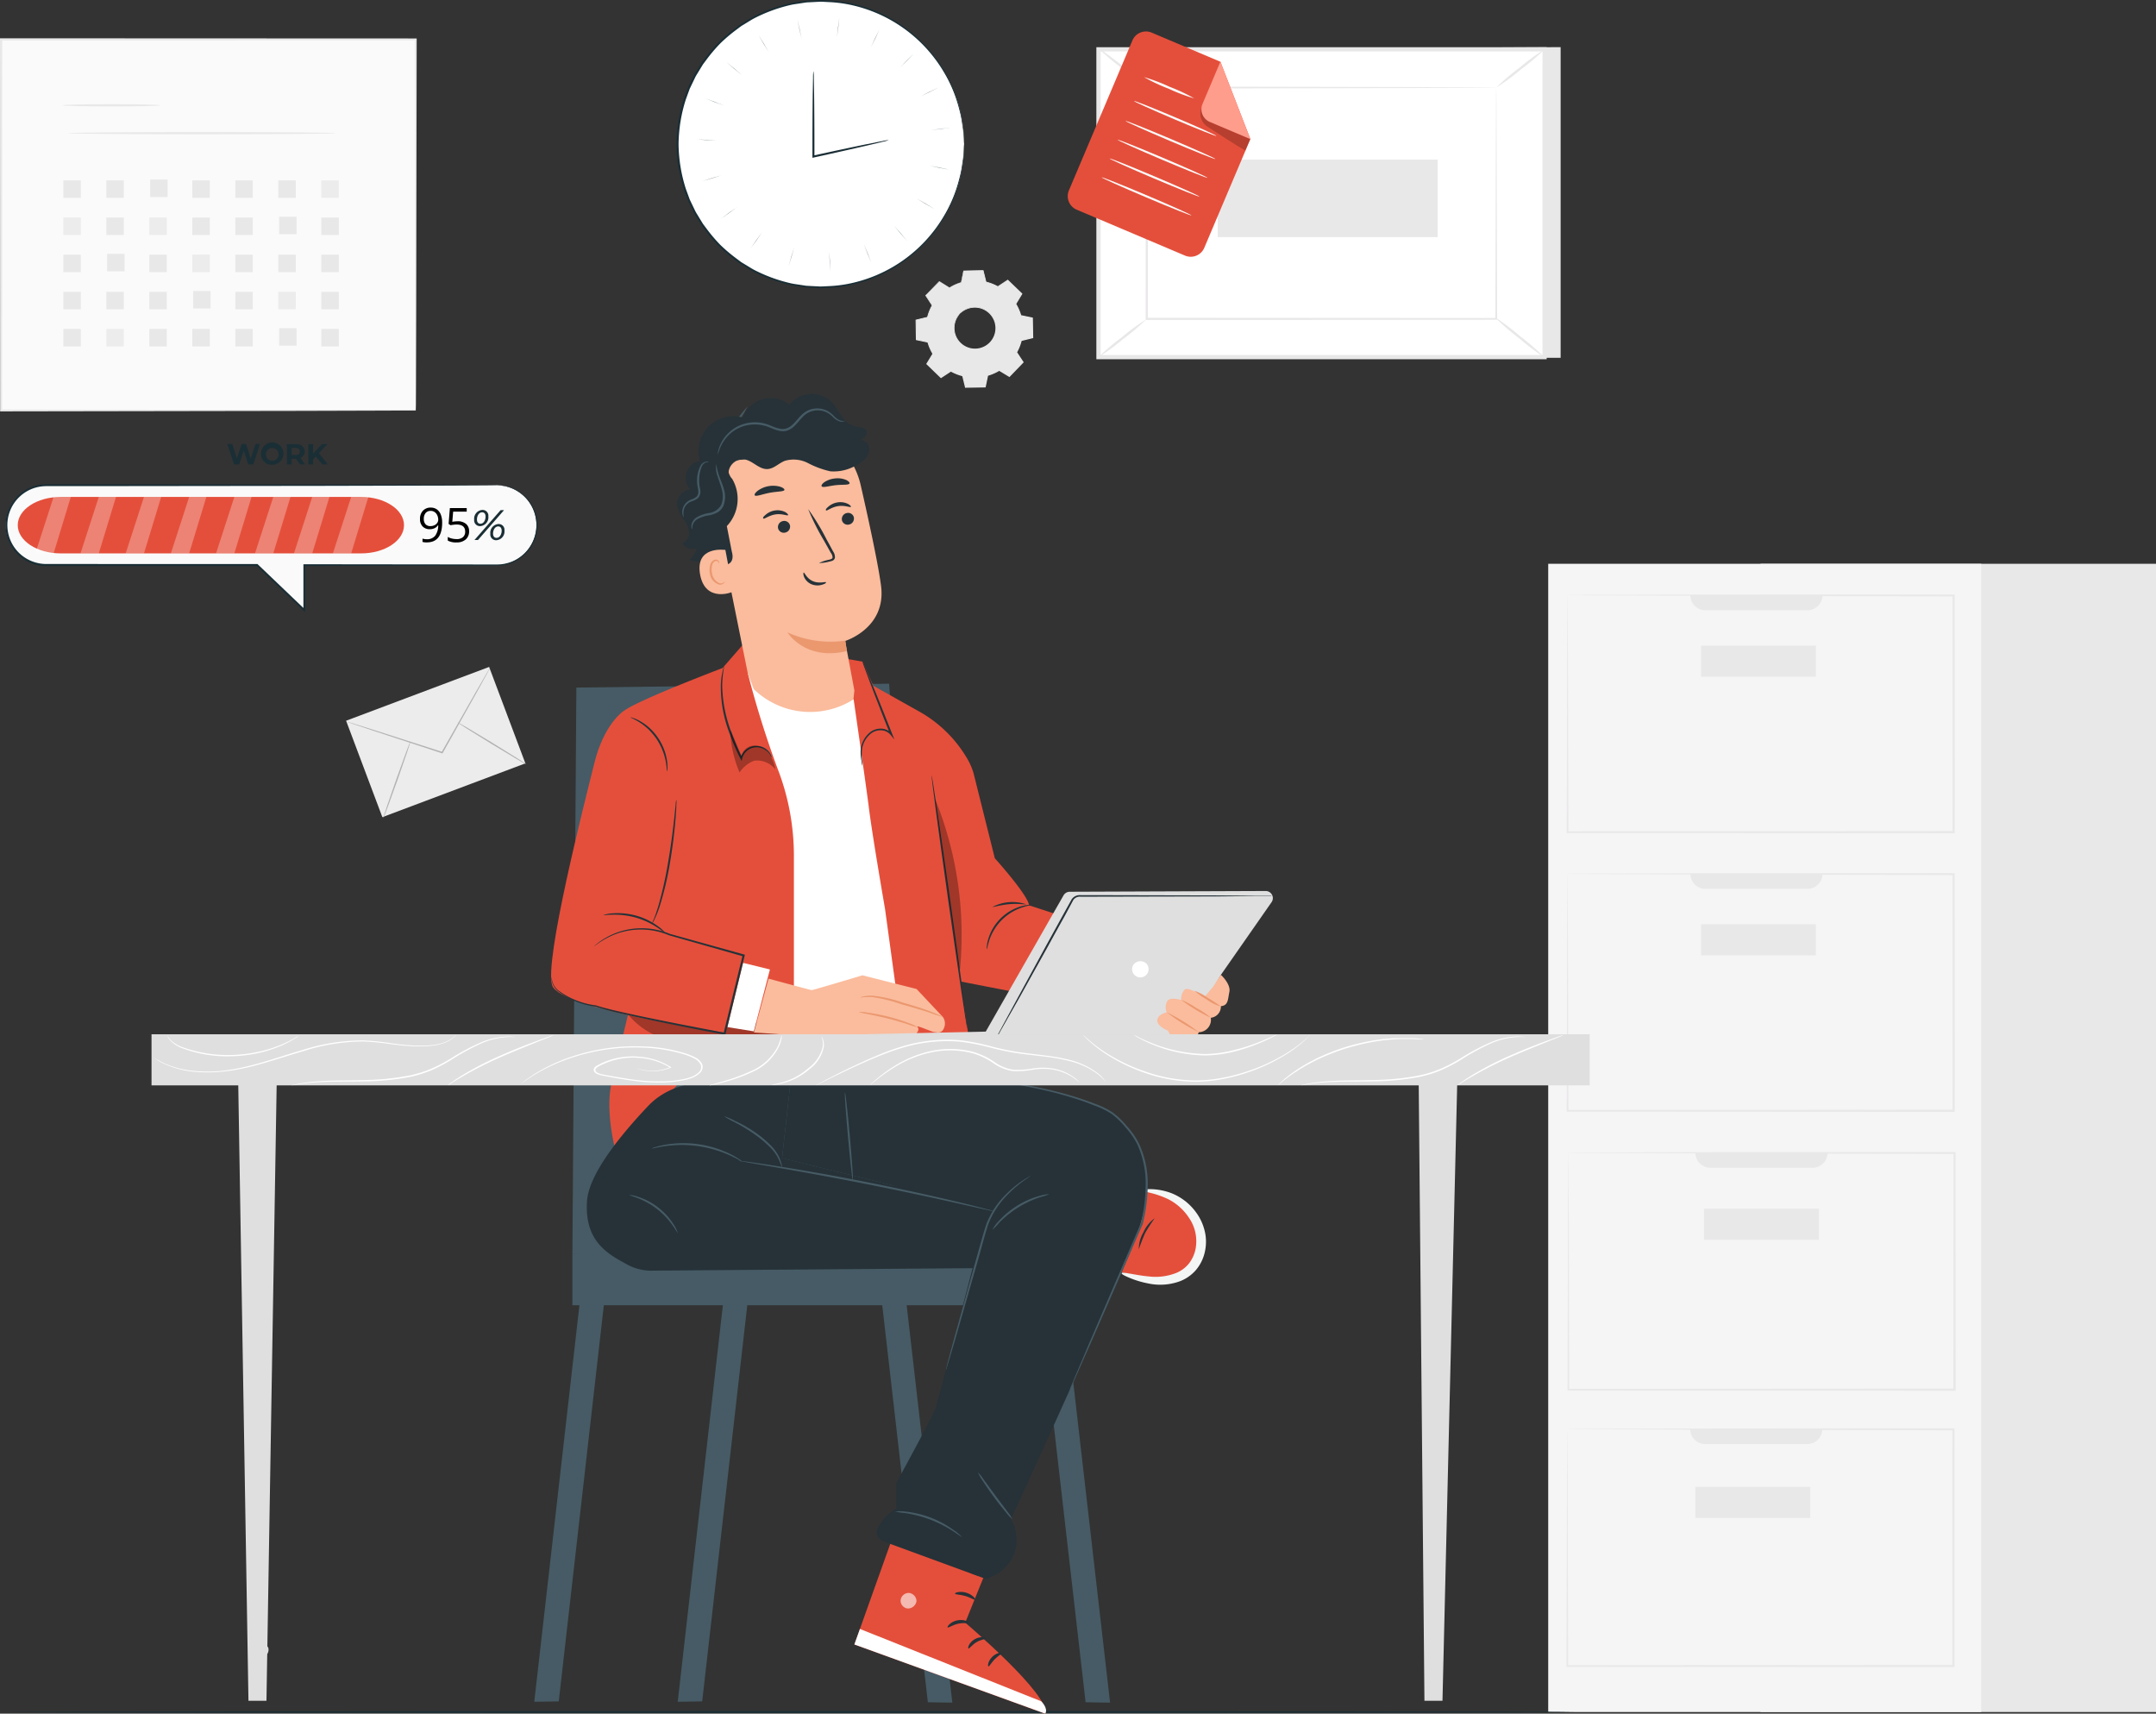 <svg xmlns="http://www.w3.org/2000/svg" xmlns:xlink="http://www.w3.org/1999/xlink" id="Group_41953" data-name="Group 41953" width="317.12" height="252" viewBox="0 0 317.12 252"><rect x="0" y="0" width="317.12" height="252" fill="#333333" stroke="none"/><defs><clipPath id="clip-path"><rect id="Rectangle_40005" data-name="Rectangle 40005" width="317.12" height="252" fill="none"></rect></clipPath><clipPath id="clip-path-3"><rect id="Rectangle_39988" data-name="Rectangle 39988" width="7.356" height="6.261" fill="none"></rect></clipPath><clipPath id="clip-path-4"><rect id="Rectangle_39989" data-name="Rectangle 39989" width="7.196" height="11.374" fill="none"></rect></clipPath><clipPath id="clip-path-5"><rect id="Rectangle_39990" data-name="Rectangle 39990" width="5.22" height="8.302" fill="none"></rect></clipPath><clipPath id="clip-path-13"><rect id="Rectangle_39999" data-name="Rectangle 39999" width="22.293" height="5.841" fill="none"></rect></clipPath><clipPath id="clip-path-14"><rect id="Rectangle_40000" data-name="Rectangle 40000" width="6.635" height="6.199" fill="none"></rect></clipPath><clipPath id="clip-path-15"><rect id="Rectangle_40001" data-name="Rectangle 40001" width="2.337" height="2.304" fill="none"></rect></clipPath><clipPath id="clip-path-16"><rect id="Rectangle_40002" data-name="Rectangle 40002" width="3.941" height="25.207" fill="none"></rect></clipPath></defs><g id="Group_41952" data-name="Group 41952" clip-path="url(#clip-path)"><path id="Path_29031" data-name="Path 29031" d="M197.6,5.561V51.243H131.986L129.621,5.88Z" transform="translate(31.95 1.371)" fill="#e9e8e9"></path><rect id="Rectangle_39942" data-name="Rectangle 39942" width="65.613" height="45.267" transform="translate(161.572 7.251)" fill="#fff"></rect><path id="Path_29032" data-name="Path 29032" d="M195.608,51.456H129.372V5.567h66.236ZM130,50.834h64.991V6.19H130Z" transform="translate(31.889 1.372)" fill="#e9e8e9"></path><rect id="Rectangle_39943" data-name="Rectangle 39943" width="51.4" height="34.019" transform="translate(168.679 12.875)" fill="#fff"></rect><g id="Group_41951" data-name="Group 41951"><g id="Group_41950" data-name="Group 41950" clip-path="url(#clip-path)"><path id="Path_29033" data-name="Path 29033" d="M186.755,10.359s-.089.006-.253.009l-.732.009-2.822.019-10.593.04-37,.072.148-.148c0,10.394.009,21.911.014,34.015v0l-.162-.162,51.4.032-.13.13c.029-10.353.052-18.841.069-24.752.014-2.954.025-5.263.032-6.844q.009-1.174.015-1.8c0-.408.014-.624.014-.624s.009.2.014.6.009,1,.015,1.774c.007,1.576.019,3.874.032,6.816.016,5.931.04,14.446.069,24.833v.128h-.13l-51.4.034h-.162v-.166c.005-12.1.009-23.621.014-34.015v-.15h.148l37.1.072,10.559.04,2.793.019.714.009c.16,0,.236.009.236.009" transform="translate(33.323 2.516)" fill="#e9e8e9"></path><path id="Path_29034" data-name="Path 29034" d="M129.622,5.716a5.613,5.613,0,0,1,1.128.73c.671.485,1.586,1.173,2.573,1.962s1.855,1.537,2.466,2.1a5.312,5.312,0,0,1,.94.962c-.061.069-1.638-1.233-3.609-2.806a35.936,35.936,0,0,1-3.5-2.945" transform="translate(31.95 1.408)" fill="#e9e8e9"></path><path id="Path_29035" data-name="Path 29035" d="M183.666,5.818a31.865,31.865,0,0,1-3.453,2.939,31.776,31.776,0,0,1-3.653,2.685A31.717,31.717,0,0,1,180.012,8.5a31.9,31.9,0,0,1,3.653-2.685" transform="translate(43.519 1.433)" fill="#e9e8e9"></path><path id="Path_29036" data-name="Path 29036" d="M183.665,43.311l-7.316-5.93" transform="translate(43.468 9.214)" fill="#fff"></path><path id="Path_29037" data-name="Path 29037" d="M176.349,37.382a34.319,34.319,0,0,1,3.759,2.838,34.349,34.349,0,0,1,3.556,3.091,34.319,34.319,0,0,1-3.761-2.84,34.318,34.318,0,0,1-3.555-3.09" transform="translate(43.468 9.213)" fill="#e9e8e9"></path><path id="Path_29038" data-name="Path 29038" d="M129.622,43.234a31.164,31.164,0,0,1,3.417-2.908,31.083,31.083,0,0,1,3.617-2.655,31.394,31.394,0,0,1-3.417,2.909,31.149,31.149,0,0,1-3.617,2.654" transform="translate(31.95 9.285)" fill="#e9e8e9"></path><rect id="Rectangle_39944" data-name="Rectangle 39944" width="32.341" height="11.39" transform="translate(179.115 23.474)" fill="#e9e8e9"></rect><rect id="Rectangle_39945" data-name="Rectangle 39945" width="58.172" height="168.851" transform="translate(258.948 82.906)" fill="#e9e8e9"></rect><rect id="Rectangle_39946" data-name="Rectangle 39946" width="63.692" height="168.851" transform="translate(227.723 82.906)" fill="#f5f5f5"></rect><path id="Path_29039" data-name="Path 29039" d="M201.661,170.8h15a2.224,2.224,0,0,0,2.224-2.224H199.437a2.224,2.224,0,0,0,2.224,2.224" transform="translate(49.159 41.553)" fill="#e9e8e9"></path><path id="Path_29040" data-name="Path 29040" d="M184.973,168.6s-.009.2-.014.61-.007,1.022-.014,1.811c-.007,1.607-.019,3.955-.032,6.965-.016,6.067-.039,14.792-.067,25.476v.126h.127l56.76.035h.193v-.162c0-12.338-.009-24.1-.012-34.809V168.5h-.151l-40.95.036-11.688.03-3.1.015-.792.009c-.177,0-.263.009-.263.009s.1.006.28.009l.809.01,3.127.021,11.723.051,40.85.111-.15-.15c0,10.706-.009,22.472-.012,34.809l.162-.163h-.03l-56.76.036.127.127c-.029-10.651-.051-19.349-.067-25.4-.014-3.024-.025-5.381-.032-7q-.009-1.2-.014-1.835c0-.415-.014-.636-.014-.636" transform="translate(45.562 41.533)" fill="#e9e8e9"></path><rect id="Rectangle_39947" data-name="Rectangle 39947" width="16.901" height="4.566" transform="translate(249.359 218.648)" fill="#e9e8e9"></rect><path id="Path_29041" data-name="Path 29041" d="M202.279,138.208h15a2.224,2.224,0,0,0,2.224-2.224H200.055a2.224,2.224,0,0,0,2.224,2.224" transform="translate(49.311 33.518)" fill="#e9e8e9"></path><path id="Path_29042" data-name="Path 29042" d="M185.1,136s-.009.2-.014.61-.007,1.022-.014,1.811c-.007,1.607-.019,3.955-.032,6.965-.016,6.067-.039,14.792-.067,25.474v.127h.127l56.76.035h.193v-.163c0-12.336-.009-24.1-.012-34.808V135.9h-.151l-40.95.036-11.688.03-3.1.015-.792.009c-.177,0-.263.009-.263.009s.1.006.28.009l.809.01,3.127.021,11.723.051,40.85.111-.15-.15c0,10.706-.009,22.472-.012,34.808l.162-.162h-.03l-56.76.036.127.126c-.029-10.65-.051-19.348-.067-25.395-.014-3.024-.025-5.381-.032-7q-.009-1.2-.014-1.835c-.005-.415-.014-.636-.014-.636" transform="translate(45.593 33.499)" fill="#e9e8e9"></path><rect id="Rectangle_39948" data-name="Rectangle 39948" width="16.901" height="4.566" transform="translate(250.638 177.748)" fill="#e9e8e9"></rect><path id="Path_29043" data-name="Path 29043" d="M201.685,72.43h15a2.224,2.224,0,0,0,2.224-2.224H199.461a2.224,2.224,0,0,0,2.224,2.224" transform="translate(49.165 17.305)" fill="#e9e8e9"></path><path id="Path_29044" data-name="Path 29044" d="M185,70.225s-.009.2-.014.61-.007,1.022-.014,1.811c-.007,1.607-.019,3.955-.032,6.965-.016,6.067-.039,14.792-.067,25.476v.126H185l56.76.035h.193v-.162c0-12.338-.007-24.1-.011-34.809v-.151h-.151l-40.95.036-11.688.03-3.1.015-.792.009c-.177,0-.263.009-.263.009s.1.006.28.009l.809.01,3.127.021,11.723.051,40.85.111-.15-.15c0,10.706-.009,22.472-.012,34.809l.162-.163h-.03L185,104.96l.127.127c-.029-10.651-.051-19.349-.067-25.4-.014-3.023-.025-5.38-.032-6.994q-.009-1.2-.014-1.835c0-.415-.014-.636-.014-.636" transform="translate(45.568 17.285)" fill="#e9e8e9"></path><rect id="Rectangle_39949" data-name="Rectangle 39949" width="16.901" height="4.566" transform="translate(250.199 94.936)" fill="#e9e8e9"></rect><path id="Path_29045" data-name="Path 29045" d="M201.685,105.3h15a2.224,2.224,0,0,0,2.224-2.224H199.461a2.224,2.224,0,0,0,2.224,2.224" transform="translate(49.165 25.407)" fill="#e9e8e9"></path><path id="Path_29046" data-name="Path 29046" d="M185,103.1s-.009.2-.014.61-.007,1.022-.014,1.811c-.007,1.607-.019,3.955-.032,6.965-.016,6.067-.039,14.792-.067,25.476v.126H185l56.76.035h.193v-.162c0-12.338-.007-24.1-.011-34.809V103h-.151l-40.95.036-11.688.03-3.1.015-.792.009c-.177,0-.263.009-.263.009s.1.006.28.009l.809.01,3.127.021,11.723.051,40.85.111-.15-.15c0,10.706-.009,22.472-.012,34.809l.162-.163h-.03l-56.76.036.127.127c-.029-10.651-.051-19.349-.067-25.4-.014-3.023-.025-5.38-.032-6.994q-.009-1.2-.014-1.835c0-.415-.014-.636-.014-.636" transform="translate(45.568 25.388)" fill="#e9e8e9"></path><rect id="Rectangle_39950" data-name="Rectangle 39950" width="16.901" height="4.566" transform="translate(250.199 135.91)" fill="#e9e8e9"></rect><rect id="Rectangle_39951" data-name="Rectangle 39951" width="60.988" height="54.564" transform="translate(0.163 5.792)" fill="#fafafa"></rect><path id="Path_29047" data-name="Path 29047" d="M61.151,59.243s-.01-.35-.015-1.012-.01-1.649-.016-2.924C61.112,52.745,61.1,49,61.084,44.23c-.017-9.533-.041-23.156-.071-39.551l.138.138L.168,4.841H.162l.163-.162C.319,24.53.312,43.209.307,59.243L.162,59.1l44.112.072,12.441.037,3.294.017.849.007c.192,0,.293.009.293.009s-.091,0-.277.009l-.834.007-3.266.017-12.409.037-44.2.072H.019v-.143C.014,43.209.006,24.53,0,4.679V4.516H.168l60.983.025h.138v.138c-.03,16.431-.054,30.084-.071,39.64-.016,4.755-.027,8.49-.036,11.044-.006,1.264-.012,2.234-.016,2.9s-.015.982-.015.982" transform="translate(0 1.113)" fill="#e9e8e9"></path><path id="Path_29048" data-name="Path 29048" d="M21.728,12.456c0,.09-3.21.163-7.169.163s-7.171-.074-7.171-.163,3.21-.163,7.171-.163,7.169.074,7.169.163" transform="translate(1.821 3.03)" fill="#e9e8e9"></path><path id="Path_29049" data-name="Path 29049" d="M47.414,15.743c0,.09-8.819.163-19.7.163s-19.7-.074-19.7-.163,8.816-.163,19.7-.163,19.7.074,19.7.163" transform="translate(1.977 3.84)" fill="#e9e8e9"></path><rect id="Rectangle_39952" data-name="Rectangle 39952" width="2.569" height="2.569" transform="translate(9.315 26.524)" fill="#e9e8e9"></rect><rect id="Rectangle_39953" data-name="Rectangle 39953" width="2.569" height="2.569" transform="translate(15.64 26.524)" fill="#e9e8e9"></rect><rect id="Rectangle_39954" data-name="Rectangle 39954" width="2.569" height="2.569" transform="translate(22.082 26.407)" fill="#e9e8e9"></rect><rect id="Rectangle_39955" data-name="Rectangle 39955" width="2.569" height="2.569" transform="translate(28.289 26.524)" fill="#e9e8e9"></rect><rect id="Rectangle_39956" data-name="Rectangle 39956" width="2.569" height="2.569" transform="translate(34.614 26.524)" fill="#e9e8e9"></rect><rect id="Rectangle_39957" data-name="Rectangle 39957" width="2.569" height="2.569" transform="translate(40.938 26.524)" fill="#e9e8e9"></rect><rect id="Rectangle_39958" data-name="Rectangle 39958" width="2.569" height="2.569" transform="translate(47.263 26.524)" fill="#ececec"></rect><rect id="Rectangle_39959" data-name="Rectangle 39959" width="2.569" height="2.569" transform="translate(9.315 31.986)" fill="#ececec"></rect><rect id="Rectangle_39960" data-name="Rectangle 39960" width="2.569" height="2.569" transform="translate(15.64 31.986)" fill="#e9e8e9"></rect><rect id="Rectangle_39961" data-name="Rectangle 39961" width="2.569" height="2.569" transform="translate(21.964 31.986)" fill="#ececec"></rect><rect id="Rectangle_39962" data-name="Rectangle 39962" width="2.569" height="2.569" transform="translate(28.289 31.986)" fill="#e9e8e9"></rect><rect id="Rectangle_39963" data-name="Rectangle 39963" width="2.569" height="2.569" transform="translate(34.614 31.986)" fill="#e9e8e9"></rect><rect id="Rectangle_39964" data-name="Rectangle 39964" width="2.569" height="2.569" transform="translate(41.056 31.87)" fill="#e9e8e9"></rect><rect id="Rectangle_39965" data-name="Rectangle 39965" width="2.569" height="2.569" transform="translate(47.263 31.986)" fill="#e9e8e9"></rect><rect id="Rectangle_39966" data-name="Rectangle 39966" width="2.569" height="2.569" transform="translate(9.315 37.448)" fill="#e9e8e9"></rect><rect id="Rectangle_39967" data-name="Rectangle 39967" width="2.569" height="2.569" transform="translate(15.756 37.332)" fill="#e9e8e9"></rect><rect id="Rectangle_39968" data-name="Rectangle 39968" width="2.569" height="2.569" transform="translate(21.964 37.448)" fill="#e9e8e9"></rect><rect id="Rectangle_39969" data-name="Rectangle 39969" width="2.569" height="2.569" transform="translate(28.289 37.448)" fill="#ececec"></rect><rect id="Rectangle_39970" data-name="Rectangle 39970" width="2.569" height="2.569" transform="translate(34.614 37.448)" fill="#e9e8e9"></rect><rect id="Rectangle_39971" data-name="Rectangle 39971" width="2.569" height="2.569" transform="translate(40.938 37.448)" fill="#e9e8e9"></rect><rect id="Rectangle_39972" data-name="Rectangle 39972" width="2.569" height="2.569" transform="translate(47.263 37.448)" fill="#e9e8e9"></rect><rect id="Rectangle_39973" data-name="Rectangle 39973" width="2.569" height="2.569" transform="translate(9.315 42.912)" fill="#e9e8e9"></rect><rect id="Rectangle_39974" data-name="Rectangle 39974" width="2.569" height="2.569" transform="translate(15.64 42.912)" fill="#e9e8e9"></rect><rect id="Rectangle_39975" data-name="Rectangle 39975" width="2.569" height="2.569" transform="translate(21.964 42.912)" fill="#e9e8e9"></rect><rect id="Rectangle_39976" data-name="Rectangle 39976" width="2.569" height="2.569" transform="translate(28.406 42.794)" fill="#e9e8e9"></rect><rect id="Rectangle_39977" data-name="Rectangle 39977" width="2.569" height="2.569" transform="translate(34.614 42.912)" fill="#e9e8e9"></rect><rect id="Rectangle_39978" data-name="Rectangle 39978" width="2.569" height="2.569" transform="translate(40.938 42.912)" fill="#ececec"></rect><rect id="Rectangle_39979" data-name="Rectangle 39979" width="2.569" height="2.569" transform="translate(47.263 42.912)" fill="#e9e8e9"></rect><rect id="Rectangle_39980" data-name="Rectangle 39980" width="2.569" height="2.569" transform="translate(9.315 48.374)" fill="#e9e8e9"></rect><rect id="Rectangle_39981" data-name="Rectangle 39981" width="2.569" height="2.569" transform="translate(15.64 48.374)" fill="#ececec"></rect><rect id="Rectangle_39982" data-name="Rectangle 39982" width="2.569" height="2.569" transform="translate(21.964 48.374)" fill="#e9e8e9"></rect><rect id="Rectangle_39983" data-name="Rectangle 39983" width="2.569" height="2.569" transform="translate(28.289 48.374)" fill="#e9e8e9"></rect><rect id="Rectangle_39984" data-name="Rectangle 39984" width="2.569" height="2.569" transform="translate(34.614 48.374)" fill="#e9e8e9"></rect><rect id="Rectangle_39985" data-name="Rectangle 39985" width="2.569" height="2.569" transform="translate(41.056 48.258)" fill="#e9e8e9"></rect><rect id="Rectangle_39986" data-name="Rectangle 39986" width="2.569" height="2.569" transform="translate(47.263 48.374)" fill="#e9e8e9"></rect><rect id="Rectangle_39987" data-name="Rectangle 39987" width="22.475" height="15.149" transform="matrix(0.936, -0.352, 0.352, 0.936, 50.907, 105.985)" fill="#ececec"></rect><path id="Path_29050" data-name="Path 29050" d="M61.98,78.791a1.6,1.6,0,0,1-.125.263c-.1.184-.229.429-.393.733l-1.478,2.682c-1.275,2.272-3.02,5.385-4.954,8.831l-.04.072-.08-.025-.193-.064-9.753-3.2L42.018,87.1l-.8-.279a1.705,1.705,0,0,1-.274-.11,1.46,1.46,0,0,1,.287.071l.81.243,2.968.929,9.771,3.14.192.062-.12.046,5.006-8.8,1.534-2.65c.177-.3.318-.535.425-.715a1.536,1.536,0,0,1,.161-.242" transform="translate(10.093 19.421)" fill="#b2b2b2"></path><path id="Path_29051" data-name="Path 29051" d="M45.227,98.746c-.054-.019.8-2.558,1.9-5.67s2.039-5.62,2.092-5.6-.8,2.557-1.9,5.67-2.038,5.62-2.092,5.6" transform="translate(11.147 21.561)" fill="#b2b2b2"></path><path id="Path_29052" data-name="Path 29052" d="M53.984,85.22c.029-.049,2.318,1.293,5.112,3s5.037,3.121,5.007,3.169-2.318-1.293-5.113-3-5.035-3.12-5.006-3.169" transform="translate(13.306 21.005)" fill="#b2b2b2"></path><path id="Path_29053" data-name="Path 29053" d="M113.012,34.416a7.034,7.034,0,0,1,1.721-.748l.354-1.7,2.879-.051.414,1.69a7.061,7.061,0,0,1,1.746.687l1.455-.954,2.072,2-.9,1.487a7.012,7.012,0,0,1,.748,1.721l1.7.354.051,2.878-1.69.415a7.064,7.064,0,0,1-.688,1.746l.954,1.455-2,2.072-1.487-.9a7.033,7.033,0,0,1-1.721.748l-.354,1.7-2.879.051-.414-1.69a7.064,7.064,0,0,1-1.746-.688l-1.455.954-2.072-2,.9-1.487a7.033,7.033,0,0,1-.748-1.721l-1.7-.354L108.1,39.2l1.69-.414a7.11,7.11,0,0,1,.687-1.746l-.952-1.455,2-2.072Zm1.534,3.834a3.088,3.088,0,1,0,4.366-.077,3.088,3.088,0,0,0-4.366.077" transform="translate(26.646 7.866)" fill="#e9e8e9"></path><path id="Path_29054" data-name="Path 29054" d="M113.454,37.195a2.34,2.34,0,0,1,.575-.5,3.078,3.078,0,0,1,2.016-.476,3.118,3.118,0,0,1,1.369.486,3.167,3.167,0,0,1,1.108,1.248,3.174,3.174,0,0,1,.3,1.817,3.152,3.152,0,0,1-2.606,2.7,2.976,2.976,0,0,1-.951.016,3.011,3.011,0,0,1-.876-.251,3.175,3.175,0,0,1-1.286-1.063,3.118,3.118,0,0,1-.535-1.351,3.072,3.072,0,0,1,.406-2.031,2.33,2.33,0,0,1,.484-.592,7.366,7.366,0,0,0-.424.627,3.077,3.077,0,0,0-.342,1.977,3.014,3.014,0,0,0,1.763,2.284,2.808,2.808,0,0,0,.831.232,2.838,2.838,0,0,0,.9-.019,2.994,2.994,0,0,0,2.464-2.553,2.826,2.826,0,0,0-.012-.9,2.8,2.8,0,0,0-.261-.823,3.02,3.02,0,0,0-2.345-1.682,3.085,3.085,0,0,0-1.964.41c-.415.253-.6.462-.611.446" transform="translate(27.738 8.922)" fill="#e9e8e9"></path><path id="Path_29055" data-name="Path 29055" d="M113.024,34.426a.689.689,0,0,1-.1-.051l-.285-.165-1.121-.662.035,0c-.509.533-1.178,1.235-1.988,2.083l.006-.056.959,1.451.017.026-.015.029a7.017,7.017,0,0,0-.676,1.734l-.009.035-.035.009-1.688.419.047-.062c.019.906.037,1.868.057,2.878l-.056-.067,1.705.352.042.009.012.042a7.017,7.017,0,0,0,.743,1.7l.024.039-.024.04-.9,1.488-.014-.1,2.074,2-.1-.01,1.453-.955.042-.027.045.025a6.97,6.97,0,0,0,1.726.677l.05.012.012.05c.13.53.272,1.107.415,1.69l-.086-.066,2.878-.051-.084.07c.111-.538.232-1.119.354-1.7l.011-.052.051-.015a6.908,6.908,0,0,0,1.7-.738h0l.047-.027.045.027,1.487.9-.11.015,2-2.072-.01.11q-.482-.735-.954-1.456l-.029-.044.026-.046a6.981,6.981,0,0,0,.679-1.724l.012-.051.05-.012,1.69-.413-.064.084q-.024-1.473-.047-2.878l.065.079-1.7-.358-.046-.01-.014-.046a6.987,6.987,0,0,0-.737-1.7l-.024-.04.024-.04c.309-.51.611-1,.9-1.486l.012.091-2.068-2,.085.007-1.457.95-.032.021-.034-.019a7.01,7.01,0,0,0-1.729-.686l-.035-.009-.007-.034c-.148-.616-.283-1.169-.409-1.691l.051.04-2.878.037.037-.031-.365,1.7,0,.016-.016,0a7.308,7.308,0,0,0-1.316.506l-.309.162a.629.629,0,0,1-.1.052.757.757,0,0,1,.1-.065c.066-.041.166-.1.3-.176a6.84,6.84,0,0,1,1.315-.535l-.02.021c.093-.465.206-1.025.343-1.705l.006-.031h.032l2.878-.062h.041l.01.041c.131.522.268,1.074.42,1.688l-.042-.042a7.134,7.134,0,0,1,1.764.688l-.066,0,1.452-.957.046-.03.039.039,2.075,1.994.042.041-.031.051q-.438.724-.9,1.488v-.08a7.149,7.149,0,0,1,.759,1.74l-.061-.056,1.7.353.064.012v.065q.026,1.4.054,2.879v.067l-.065.015-1.69.416.064-.062a7.155,7.155,0,0,1-.7,1.768l0-.09q.471.72.954,1.455l.039.059-.049.05-2,2.072-.049.051-.06-.037-1.488-.9h.091a7.187,7.187,0,0,1-1.741.757l.062-.067c-.122.585-.243,1.165-.355,1.7l-.015.069h-.07l-2.878.049h-.07l-.016-.067c-.142-.583-.284-1.16-.414-1.69l.064.064a7.22,7.22,0,0,1-1.768-.7l.087,0-1.456.952-.055.036-.047-.046-2.069-2-.045-.044.032-.054c.315-.517.624-1.026.9-1.486v.079a7.159,7.159,0,0,1-.753-1.741l.056.052-1.7-.358-.055-.012v-.055c-.015-1.01-.03-1.972-.044-2.878v-.051l.049-.011,1.691-.41-.042.042a7.117,7.117,0,0,1,.7-1.758l0,.054c-.342-.526-.661-1.017-.949-1.458l-.019-.03.025-.026,2.011-2.059.016-.016.019.011,1.1.682c.121.076.213.135.282.179a.754.754,0,0,1,.1.065" transform="translate(26.633 7.856)" fill="#e9e8e9"></path><path id="Path_29056" data-name="Path 29056" d="M231.344,202c0,.081-51.666.147-115.385.147-63.742,0-115.4-.066-115.4-.147s51.654-.147,115.4-.147c63.719,0,115.385.066,115.385.147" transform="translate(0.139 49.755)" fill="#1a2e35"></path><path id="Path_29057" data-name="Path 29057" d="M143.247,36.672l-15.931-6.75a2.163,2.163,0,0,1-1.149-2.837l9.341-22.053a2.166,2.166,0,0,1,2.838-1.148l10.1,4.28,4.406,11.374-6.771,15.984a2.166,2.166,0,0,1-2.838,1.149" transform="translate(31.056 0.915)" fill="#e44f3b"></path><path id="Path_29058" data-name="Path 29058" d="M144.561,7.284l-2.629,6.206A2.014,2.014,0,0,0,143,16.13l5.967,2.528Z" transform="translate(34.945 1.795)" fill="#ff735d"></path><g id="Group_41910" data-name="Group 41910" transform="translate(176.556 15.864)" opacity="0.2"><g id="Group_41909" data-name="Group 41909"><g id="Group_41908" data-name="Group 41908" clip-path="url(#clip-path-3)"><path id="Path_29059" data-name="Path 29059" d="M141.814,12.727a2.237,2.237,0,0,0,.788,2.692,1.919,1.919,0,0,0,.177.127c.72.47,5.463,3.555,5.513,3.438s.707-1.668.707-1.668l-5.967-2.528a2.064,2.064,0,0,1-1.218-2.062" transform="translate(-141.643 -12.727)"></path></g></g></g><g id="Group_41913" data-name="Group 41913" transform="translate(176.716 9.079)" opacity="0.3"><g id="Group_41912" data-name="Group 41912"><g id="Group_41911" data-name="Group 41911" clip-path="url(#clip-path-4)"><path id="Path_29060" data-name="Path 29060" d="M144.561,7.284l-2.629,6.206A2.014,2.014,0,0,0,143,16.13l5.967,2.528Z" transform="translate(-141.771 -7.284)" fill="#fff"></path></g></g></g><path id="Path_29061" data-name="Path 29061" d="M142.372,12.224a25.666,25.666,0,0,1-3.747-1.417A25.707,25.707,0,0,1,135,9.1a25.728,25.728,0,0,1,3.747,1.417,25.632,25.632,0,0,1,3.624,1.705" transform="translate(33.276 2.242)" fill="#fafafa"></path><path id="Path_29062" data-name="Path 29062" d="M145.939,17.055c-.034.08-2.777-1.006-6.126-2.426s-6.038-2.634-6-2.714,2.776,1.006,6.126,2.426,6.038,2.634,6,2.714" transform="translate(32.982 2.936)" fill="#fafafa"></path><path id="Path_29063" data-name="Path 29063" d="M146.036,19.868c-.034.08-3.021-1.109-6.672-2.656s-6.585-2.866-6.552-2.945,3.021,1.109,6.674,2.656,6.584,2.866,6.55,2.945" transform="translate(32.737 3.516)" fill="#fafafa"></path><path id="Path_29064" data-name="Path 29064" d="M145.1,22.086c-.034.08-3.021-1.109-6.672-2.656s-6.585-2.866-6.552-2.945,3.022,1.109,6.674,2.656,6.584,2.866,6.55,2.945" transform="translate(32.505 4.062)" fill="#fafafa"></path><path id="Path_29065" data-name="Path 29065" d="M144.157,24.3c-.034.08-3.021-1.109-6.672-2.656s-6.585-2.866-6.552-2.945,3.021,1.109,6.674,2.656,6.584,2.866,6.55,2.945" transform="translate(32.273 4.609)" fill="#fafafa"></path><path id="Path_29066" data-name="Path 29066" d="M143.217,26.522c-.034.08-3.021-1.109-6.672-2.656s-6.585-2.866-6.552-2.945,3.022,1.109,6.674,2.656,6.584,2.866,6.55,2.945" transform="translate(32.042 5.156)" fill="#fafafa"></path><path id="Path_29067" data-name="Path 29067" d="M122.1,21.169A21.073,21.073,0,1,1,101.023.1,21.073,21.073,0,0,1,122.1,21.169" transform="translate(19.707 0.024)" fill="#fff"></path><path id="Path_29068" data-name="Path 29068" d="M122.125,21.193s-.016-.116-.032-.342-.037-.567-.065-1q-.021-.331-.045-.737c-.029-.269-.086-.562-.133-.88a15.387,15.387,0,0,0-.439-2.174,20.086,20.086,0,0,0-2.335-5.587A21.065,21.065,0,0,0,104.919.613a19.57,19.57,0,0,0-2.648-.305c-.452-.016-.907-.06-1.366-.052L99.519.327c-.232.016-.467.015-.7.046l-.7.107c-.466.077-.941.132-1.409.229a22.857,22.857,0,0,0-5.522,2.019c-.442.241-.866.52-1.3.779-.214.137-.444.254-.647.409l-.616.461A23.643,23.643,0,0,0,86.25,6.4,23.458,23.458,0,0,0,84.2,8.823l-.482.643-.421.689-.42.693a5.132,5.132,0,0,0-.39.713l-.711,1.476q-.282.772-.568,1.551a22.361,22.361,0,0,0-1.079,6.6,22.379,22.379,0,0,0,1.078,6.605c.191.519.379,1.036.568,1.551q.355.74.71,1.476a5.2,5.2,0,0,0,.389.714l.421.693.421.689.481.644a23.759,23.759,0,0,0,2.052,2.427,23.482,23.482,0,0,0,2.375,2.018l.616.462c.2.155.433.272.647.409.438.259.863.538,1.3.779a22.891,22.891,0,0,0,5.523,2.019c.469.1.942.152,1.409.229l.7.107c.233.031.467.03.7.046l1.386.071c.459.007.914-.036,1.365-.052a19.567,19.567,0,0,0,2.649-.305,21.054,21.054,0,0,0,14.156-9.862,20.086,20.086,0,0,0,2.335-5.587,15.352,15.352,0,0,0,.439-2.174c.047-.318.106-.61.133-.88s.031-.515.045-.735c.027-.433.05-.764.065-1s.032-.342.032-.342,0,.116,0,.342-.02.57-.036,1c-.009.222-.019.467-.03.739s-.077.565-.121.885a14.884,14.884,0,0,1-.414,2.189,19.99,19.99,0,0,1-2.3,5.644,21.19,21.19,0,0,1-14.254,10.017,19.808,19.808,0,0,1-2.679.318c-.457.016-.917.062-1.382.056l-1.4-.07c-.236-.015-.474-.014-.709-.044l-.707-.107c-.472-.077-.952-.132-1.427-.229a22.379,22.379,0,0,1-2.83-.824A21.988,21.988,0,0,1,91.06,39.9c-.449-.242-.879-.525-1.323-.787-.217-.14-.449-.258-.656-.414l-.626-.467a23.8,23.8,0,0,1-2.409-2.043,24.117,24.117,0,0,1-2.082-2.457l-.489-.653-.428-.7-.428-.7a5.335,5.335,0,0,1-.4-.723l-.722-1.5c-.191-.522-.384-1.046-.576-1.572a22.624,22.624,0,0,1-1.1-6.7,22.606,22.606,0,0,1,1.1-6.694l.577-1.572.72-1.5a5.344,5.344,0,0,1,.4-.723l.426-.7.429-.7.487-.652A23.982,23.982,0,0,1,86.048,6.2a23.823,23.823,0,0,1,2.409-2.043l.624-.466c.207-.157.439-.275.656-.414.444-.262.874-.545,1.323-.787a21.988,21.988,0,0,1,2.768-1.212A22.32,22.32,0,0,1,96.658.45c.475-.1.955-.152,1.427-.229l.707-.107c.236-.03.474-.029.708-.044L100.9,0c.464-.006.925.04,1.381.056a19.808,19.808,0,0,1,2.679.318A21.184,21.184,0,0,1,119.217,10.39a19.96,19.96,0,0,1,2.3,5.644,14.9,14.9,0,0,1,.414,2.19c.044.319.1.613.121.885s.021.517.03.739c.016.434.027.767.036,1s0,.342,0,.342" transform="translate(19.678 0)" fill="#1a2e35"></path><path id="Path_29069" data-name="Path 29069" d="M107.094,18.531a5.312,5.312,0,0,1-.85.243l-2.351.562c-1.992.462-4.758,1.086-7.847,1.764l-.178.04v-.8c0-3.3.016-6.291.044-8.455.019-1.043.034-1.907.046-2.563a5.768,5.768,0,0,1,.057-.939,5.769,5.769,0,0,1,.057.939c.011.656.027,1.519.046,2.563.027,2.164.044,5.153.044,8.455v.613l-.178-.143c3.089-.674,5.862-1.264,7.865-1.675l2.371-.472a5.371,5.371,0,0,1,.874-.135" transform="translate(23.63 2.067)" fill="#1a2e35"></path><path id="Path_29070" data-name="Path 29070" d="M111.135,19.855c-.8-.163-1.438-.3-1.437-.309s.648.117,1.443.279,1.437.3,1.436.31-.648-.118-1.442-.28" transform="translate(27.039 4.818)" fill="#1a2e35"></path><path id="Path_29071" data-name="Path 29071" d="M109.461,24.2c-.7-.413-1.263-.752-1.259-.758s.575.322,1.274.733,1.261.752,1.258.759-.573-.323-1.273-.734" transform="translate(26.67 5.779)" fill="#1a2e35"></path><path id="Path_29072" data-name="Path 29072" d="M106.461,27.771c-.527-.617-.95-1.122-.944-1.127s.438.491.965,1.108.95,1.122.944,1.127-.438-.491-.965-1.108" transform="translate(26.009 6.567)" fill="#1a2e35"></path><path id="Path_29073" data-name="Path 29073" d="M102.47,30.171c-.3-.753-.536-1.366-.53-1.37s.256.607.556,1.361.536,1.367.529,1.37-.256-.606-.555-1.361" transform="translate(25.127 7.099)" fill="#1a2e35"></path><path id="Path_29074" data-name="Path 29074" d="M97.915,31.148c-.039-.81-.062-1.468-.055-1.468s.045.657.081,1.467.062,1.467.054,1.468-.042-.657-.08-1.467" transform="translate(24.121 7.316)" fill="#1a2e35"></path><path id="Path_29075" data-name="Path 29075" d="M93.446,30.589c.227-.779.416-1.409.425-1.407s-.17.636-.4,1.416S93.059,32.007,93.05,32s.17-.636.4-1.415" transform="translate(22.936 7.193)" fill="#1a2e35"></path><path id="Path_29076" data-name="Path 29076" d="M89.421,28.562c.469-.663.854-1.2.86-1.192s-.368.545-.836,1.208-.854,1.2-.86,1.192.368-.546.836-1.208" transform="translate(21.835 6.746)" fill="#1a2e35"></path><path id="Path_29077" data-name="Path 29077" d="M86.251,25.279c.658-.475,1.2-.855,1.2-.849s-.526.4-1.184.871-1.2.855-1.2.849.525-.4,1.183-.871" transform="translate(20.968 6.022)" fill="#1a2e35"></path><path id="Path_29078" data-name="Path 29078" d="M84.269,21.1c.777-.237,1.407-.423,1.41-.415s-.626.206-1.4.441-1.406.423-1.409.415.625-.2,1.4-.441" transform="translate(20.426 5.099)" fill="#1a2e35"></path><path id="Path_29079" data-name="Path 29079" d="M83.7,16.5c.811.03,1.468.061,1.468.069s-.658-.01-1.47-.041-1.467-.06-1.467-.069.658.011,1.468.041" transform="translate(20.268 4.057)" fill="#1a2e35"></path><path id="Path_29080" data-name="Path 29080" d="M84.6,12.119c.758.29,1.37.531,1.367.538s-.62-.221-1.377-.511-1.37-.531-1.367-.538.619.221,1.377.511" transform="translate(20.512 2.861)" fill="#1a2e35"></path><path id="Path_29081" data-name="Path 29081" d="M86.866,8.271c.622.522,1.122.95,1.117.956s-.514-.413-1.136-.935-1.121-.949-1.116-.955.514.413,1.134.934" transform="translate(21.132 1.808)" fill="#1a2e35"></path><path id="Path_29082" data-name="Path 29082" d="M90.265,5.369c.42.694.754,1.261.748,1.265s-.353-.556-.772-1.25-.754-1.261-.748-1.265.353.556.772,1.25" transform="translate(22.059 1.015)" fill="#1a2e35"></path><path id="Path_29083" data-name="Path 29083" d="M94.417,3.723c.172.793.3,1.437.3,1.44s-.152-.641-.324-1.433-.3-1.437-.3-1.44.152.641.324,1.433" transform="translate(23.193 0.564)" fill="#1a2e35"></path><path id="Path_29084" data-name="Path 29084" d="M98.951,3.52c-.1.806-.181,1.458-.189,1.457s.065-.654.162-1.461.181-1.457.188-1.457-.065.656-.161,1.461" transform="translate(24.343 0.508)" fill="#1a2e35"></path><path id="Path_29085" data-name="Path 29085" d="M103.426,4.773c-.352.732-.643,1.321-.649,1.318s.272-.6.623-1.33.643-1.321.649-1.318-.272.6-.623,1.33" transform="translate(25.333 0.849)" fill="#1a2e35"></path><path id="Path_29086" data-name="Path 29086" d="M107.232,7.353c-.571.578-1.038,1.041-1.045,1.035s.454-.477,1.025-1.053,1.038-1.04,1.043-1.033-.452.477-1.023,1.052" transform="translate(26.174 1.553)" fill="#1a2e35"></path><path id="Path_29087" data-name="Path 29087" d="M109.957,10.978c-.727.361-1.319.648-1.323.642s.583-.305,1.31-.667,1.319-.648,1.321-.642-.582.305-1.309.667" transform="translate(26.777 2.542)" fill="#1a2e35"></path><path id="Path_29088" data-name="Path 29088" d="M111.311,15.252c-.805.106-1.458.184-1.458.177s.649-.1,1.455-.2,1.457-.184,1.458-.177-.651.1-1.455.2" transform="translate(27.077 3.709)" fill="#1a2e35"></path><path id="Path_29089" data-name="Path 29089" d="M72.933,57.242H6.618a5.875,5.875,0,1,0,0,11.749H37.633l6.945,6.619V68.991H72.933a5.875,5.875,0,0,0,0-11.749" transform="translate(0.183 14.109)" fill="#fafafa"></path><path id="Path_29090" data-name="Path 29090" d="M72.961,57.27s.074,0,.218,0a3.93,3.93,0,0,1,.643.049,5.756,5.756,0,0,1,2.351.863,5.909,5.909,0,0,1,1.609,8.441,6.009,6.009,0,0,1-2.53,2.022,6.51,6.51,0,0,1-1.7.433c-.6.045-1.2.027-1.822.034l-7.989.014-19.134.022.13-.128c0,2.072,0,4.319,0,6.619v.313l-.227-.216-6.95-6.614.1.039-26.378.006h-4.6a6.021,6.021,0,0,1-4.606-9.932A5.96,5.96,0,0,1,5.887,57.18a21.48,21.48,0,0,1,2.148-.051h2.11l8.214,0,28.417.032,19.159.046,5.209.027,1.355.015c.305,0,.461.015.461.015s-.156.01-.461.015l-1.355.015-5.209.027-19.159.046-28.417.032-8.214,0H8.035c-.706.01-1.427-.026-2.113.052a5.729,5.729,0,0,0-3.25,9.8,5.748,5.748,0,0,0,4.009,1.605h4.6l26.378.006h.056l.041.04L44.7,75.541l-.227.1c0-2.3,0-4.547,0-6.619v-.13h.128l19.134.022,7.989.014c.616,0,1.227.016,1.8-.025a6.263,6.263,0,0,0,1.654-.413,5.827,5.827,0,0,0-1.371-11.13c-.56-.087-.856-.071-.855-.09" transform="translate(0.156 14.081)" fill="#1a2e35"></path><path id="Path_29091" data-name="Path 29091" d="M52.594,66.927H8.409c-3.488,0-6.315-1.859-6.315-4.151s2.827-4.151,6.315-4.151H52.594c3.488,0,6.315,1.859,6.315,4.151s-2.827,4.151-6.315,4.151" transform="translate(0.516 14.45)" fill="#e44f3b"></path><path id="Path_29092" data-name="Path 29092" d="M31.626,52.384l-.981,3H29.9l-.661-2.033-.682,2.033h-.742l-.986-3h.72l.677,2.109.708-2.109h.643l.686,2.127.7-2.127Z" transform="translate(6.613 12.912)" fill="#1a2e35"></path><path id="Path_29093" data-name="Path 29093" d="M30.807,53.895a1.645,1.645,0,1,1,1.643,1.552,1.553,1.553,0,0,1-1.643-1.552m2.581,0a.939.939,0,1,0-.939.961.915.915,0,0,0,.939-.961" transform="translate(7.594 12.902)" fill="#1a2e35"></path><path id="Path_29094" data-name="Path 29094" d="M35.774,55.386l-.58-.836h-.639v.836h-.694v-3h1.3c.8,0,1.3.416,1.3,1.089a.975.975,0,0,1-.617.947l.673.965Zm-.652-2.436h-.567V54h.567c.423,0,.637-.2.637-.522s-.214-.524-.637-.524" transform="translate(8.346 12.912)" fill="#1a2e35"></path><path id="Path_29095" data-name="Path 29095" d="M37.482,54.206l-.4.42v.759h-.691v-3h.691v1.4l1.329-1.4h.772l-1.243,1.337,1.316,1.664h-.81Z" transform="translate(8.969 12.912)" fill="#1a2e35"></path><path id="Path_29096" data-name="Path 29096" d="M55.954,61.588a1.293,1.293,0,0,1,1.2-1.43.851.851,0,0,1,.885.952,1.289,1.289,0,0,1-1.2,1.43.85.85,0,0,1-.885-.952m3.893-1.4h.5l-3.834,4.388H56Zm-2.219.954c0-.414-.194-.633-.507-.633-.507,0-.758.57-.758,1.047,0,.413.194.632.507.632.509,0,.758-.57.758-1.046m.7,2.519a1.289,1.289,0,0,1,1.2-1.43.85.85,0,0,1,.879.954,1.285,1.285,0,0,1-1.2,1.428.845.845,0,0,1-.878-.952m1.669-.445c0-.414-.2-.633-.509-.633-.5,0-.759.571-.759,1.047,0,.414.2.633.509.633.509,0,.759-.571.759-1.047" transform="translate(13.792 14.828)" fill="#1a2e35"></path><g id="Group_41916" data-name="Group 41916" transform="translate(5.194 73.075)" opacity="0.3"><g id="Group_41915" data-name="Group 41915"><g id="Group_41914" data-name="Group 41914" clip-path="url(#clip-path-5)"><path id="Path_29097" data-name="Path 29097" d="M6.858,58.625l-2.69,8.3h2.69l2.53-8.3Z" transform="translate(-4.167 -58.625)" fill="#fff"></path></g></g></g><g id="Group_41919" data-name="Group 41919" transform="translate(11.841 73.075)" opacity="0.3"><g id="Group_41918" data-name="Group 41918"><g id="Group_41917" data-name="Group 41917" clip-path="url(#clip-path-5)"><path id="Path_29098" data-name="Path 29098" d="M12.189,58.625l-2.69,8.3h2.69l2.53-8.3Z" transform="translate(-9.499 -58.625)" fill="#fff"></path></g></g></g><g id="Group_41922" data-name="Group 41922" transform="translate(18.487 73.075)" opacity="0.3"><g id="Group_41921" data-name="Group 41921"><g id="Group_41920" data-name="Group 41920" clip-path="url(#clip-path-5)"><path id="Path_29099" data-name="Path 29099" d="M17.521,58.625l-2.69,8.3h2.69l2.53-8.3Z" transform="translate(-14.831 -58.625)" fill="#fff"></path></g></g></g><g id="Group_41925" data-name="Group 41925" transform="translate(25.133 73.075)" opacity="0.3"><g id="Group_41924" data-name="Group 41924"><g id="Group_41923" data-name="Group 41923" clip-path="url(#clip-path-5)"><path id="Path_29100" data-name="Path 29100" d="M22.853,58.625l-2.69,8.3h2.69l2.53-8.3Z" transform="translate(-20.163 -58.625)" fill="#fff"></path></g></g></g><g id="Group_41928" data-name="Group 41928" transform="translate(31.779 73.075)" opacity="0.3"><g id="Group_41927" data-name="Group 41927"><g id="Group_41926" data-name="Group 41926" clip-path="url(#clip-path-5)"><path id="Path_29101" data-name="Path 29101" d="M28.185,58.625l-2.69,8.3h2.69l2.53-8.3Z" transform="translate(-25.495 -58.625)" fill="#fff"></path></g></g></g><g id="Group_41931" data-name="Group 41931" transform="translate(37.508 73.075)" opacity="0.3"><g id="Group_41930" data-name="Group 41930"><g id="Group_41929" data-name="Group 41929" clip-path="url(#clip-path-5)"><path id="Path_29102" data-name="Path 29102" d="M32.781,58.625l-2.69,8.3h2.69l2.53-8.3Z" transform="translate(-30.091 -58.625)" fill="#fff"></path></g></g></g><g id="Group_41934" data-name="Group 41934" transform="translate(43.236 73.075)" opacity="0.3"><g id="Group_41933" data-name="Group 41933"><g id="Group_41932" data-name="Group 41932" clip-path="url(#clip-path-5)"><path id="Path_29103" data-name="Path 29103" d="M37.377,58.625l-2.69,8.3h2.69l2.53-8.3Z" transform="translate(-34.686 -58.625)" fill="#fff"></path></g></g></g><g id="Group_41937" data-name="Group 41937" transform="translate(48.965 73.075)" opacity="0.3"><g id="Group_41936" data-name="Group 41936"><g id="Group_41935" data-name="Group 41935" clip-path="url(#clip-path-5)"><path id="Path_29104" data-name="Path 29104" d="M41.972,58.625l-2.69,8.3h2.69l2.53-8.3Z" transform="translate(-39.282 -58.625)" fill="#fff"></path></g></g></g><path id="Path_29105" data-name="Path 29105" d="M30.814,193.9a1.1,1.1,0,0,0-.733,1.26,1.046,1.046,0,0,0,1.212.733,1.144,1.144,0,0,0,.769-1.339,1.077,1.077,0,0,0-1.375-.606" transform="translate(7.409 47.79)" fill="#dfdfdf"></path><path id="Path_29106" data-name="Path 29106" d="M89.039,47.962a20.958,20.958,0,0,1-1.976,3.115,21.44,21.44,0,0,1-2.23,2.938A21.561,21.561,0,0,1,86.809,50.9a21.476,21.476,0,0,1,2.23-2.939" transform="translate(20.91 11.822)" fill="#465b65"></path><path id="Path_29107" data-name="Path 29107" d="M63.045,214.661l3.6-.055,7.949-69.816-3.544-.413Z" transform="translate(15.54 35.587)" fill="#465b65"></path><path id="Path_29108" data-name="Path 29108" d="M79.972,214.661l3.6-.055,7.949-69.816-3.544-.413Z" transform="translate(19.712 35.587)" fill="#465b65"></path><path id="Path_29109" data-name="Path 29109" d="M133.274,214.635l-3.6-.055-7.949-69.174,3.544-.406Z" transform="translate(30.004 35.741)" fill="#465b65"></path><path id="Path_29110" data-name="Path 29110" d="M114.66,214.635l-3.6-.055-7.949-69.174,3.544-.406Z" transform="translate(25.416 35.741)" fill="#465b65"></path><rect id="Rectangle_39998" data-name="Rectangle 39998" width="72.615" height="7.526" transform="translate(84.19 184.413)" fill="#465b65"></rect><path id="Path_29111" data-name="Path 29111" d="M114.127,80.658l-46,.57-.582,83.31,52.826.722Z" transform="translate(16.648 19.881)" fill="#465b65"></path><path id="Path_29112" data-name="Path 29112" d="M133.652,114.5c-.237-1.605-5.053-6.932-5.053-6.932s-2.424-9.7-3.127-12.513a9.546,9.546,0,0,0-1.048-2.332,18.819,18.819,0,0,0-7.029-6.781L110.729,82.2l-1.593-3.545L92.012,75.622l-3.448,3.969s-12.931,4.9-14.628,6.392C71.859,87.8,77.573,118.3,77.573,118.3s-4.411,18.505-5.339,22.335.406,9.2.406,9.2l8.762-8.374c2.424-3.029,6.775-6.756,10.623-6.7l32.872.145-1.309-9.21,26.576,5.169s4.575-8.914,4.939-9.089-21.451-7.283-21.451-7.283" transform="translate(17.724 18.64)" fill="#e44f3b"></path><path id="Path_29113" data-name="Path 29113" d="M88.239,79.41A141.612,141.612,0,0,0,92.9,94.183,35.365,35.365,0,0,1,95.026,106.3v26.007l15.754-1.067-2.352-17.172s-1.921-11.046-2.423-15.252c-.5-3.848-2.194-15.56-2.194-15.56s-8.973,2.848-15.572-3.848" transform="translate(21.746 19.572)" fill="#fff"></path><path id="Path_29114" data-name="Path 29114" d="M116.449,113.271a.984.984,0,0,1,0-.4,5.41,5.41,0,0,1,.206-1.061,7.132,7.132,0,0,1,4.848-4.846,6.405,6.405,0,0,1,1.061-.207.983.983,0,0,1,.4,0c0,.049-.552.11-1.394.4a7.834,7.834,0,0,0-2.916,1.817,7.75,7.75,0,0,0-1.817,2.922c-.278.848-.339,1.4-.388,1.375" transform="translate(28.698 26.309)" fill="#263238"></path><path id="Path_29115" data-name="Path 29115" d="M117.121,107.133a6.3,6.3,0,0,1,4.9-.4c0,.085-1.116-.127-2.467,0s-2.429.479-2.429.4" transform="translate(28.869 26.23)" fill="#263238"></path><g id="Group_41940" data-name="Group 41940" transform="translate(92.316 147.554)" opacity="0.3"><g id="Group_41939" data-name="Group 41939"><g id="Group_41938" data-name="Group 41938" clip-path="url(#clip-path-13)"><path id="Path_29116" data-name="Path 29116" d="M75.43,118.376l-1.37,1.551a11.056,11.056,0,0,0,5.557,3.672,28.1,28.1,0,0,0,6.665.606,9.565,9.565,0,0,0,2.709-.261,12.951,12.951,0,0,1,2.654-.818,6.8,6.8,0,0,1,1.819.267,3.62,3.62,0,0,0,1.817.03,1.461,1.461,0,0,0,1.073-1.362,97.189,97.189,0,0,0-20.924-3.685" transform="translate(-74.061 -118.376)"></path></g></g></g><path id="Path_29117" data-name="Path 29117" d="M116.747,121.18l-3.865-4.108-7.956-2.012s-7.272,2.188-7.465,2.175-6.345-1.684-6.345-1.684l-2.15,7.914,11.106.757,12.688-.509s.661-.606.273-1.036,2.12.714,2.424.727.866.243,1.26-.237a1.679,1.679,0,0,0,.03-1.987" transform="translate(21.929 28.361)" fill="#fabc9d"></path><path id="Path_29118" data-name="Path 29118" d="M109.985,121.612a6.488,6.488,0,0,1-1.266-.358c-.769-.248-1.817-.576-3.03-.879s-2.29-.532-3.084-.691a7.405,7.405,0,0,1-1.279-.3,5.289,5.289,0,0,1,1.315.1,29.479,29.479,0,0,1,3.121.606,28.312,28.312,0,0,1,3.029.964,5.484,5.484,0,0,1,1.194.557" transform="translate(24.976 29.426)" fill="#eb986f"></path><path id="Path_29119" data-name="Path 29119" d="M113.66,120.588a15.977,15.977,0,0,1-1.764-.57c-1.084-.364-2.593-.811-4.278-1.279a22.43,22.43,0,0,0-4.314-1.066,10.178,10.178,0,0,0-1.817.072,1.357,1.357,0,0,1,.472-.163,5.5,5.5,0,0,1,1.37-.116,19.059,19.059,0,0,1,4.38.995c1.679.472,3.194.951,4.242,1.369.54.207.964.388,1.254.521a1.568,1.568,0,0,1,.455.237" transform="translate(25.015 28.953)" fill="#eb986f"></path><path id="Path_29120" data-name="Path 29120" d="M75.637,83.915s-2.817,1.855-4.242,7.6-7.434,29.188-6.2,32.72,25.377,6.927,25.377,6.927l2.859-12.052-12.246-3.352s.151-11.167.309-15.791-5.86-16.051-5.86-16.051" transform="translate(16.029 20.684)" fill="#e44f3b"></path><path id="Path_29121" data-name="Path 29121" d="M88.142,113.592l3.945.97-2.37,9.1-3.878-.623Z" transform="translate(21.158 27.999)" fill="#fff"></path><path id="Path_29122" data-name="Path 29122" d="M65.111,116.66a3.836,3.836,0,0,0,.061.57,2.633,2.633,0,0,0,.841,1.37,11.558,11.558,0,0,0,5.587,2.247c1.158.381,2.479.684,3.89,1.006s2.933.642,4.538.97c3.212.654,6.756,1.345,10.519,2.048l-.163.1c.273-1.116.563-2.3.854-3.5.673-2.77,1.334-5.453,1.952-7.986l.1.163L82.38,110.546a10.6,10.6,0,0,0-4.744-.83,10.477,10.477,0,0,0-3.587.836,12.955,12.955,0,0,0-2.054,1.139l-.5.364a1.355,1.355,0,0,1-.182.121l.157-.146c.11-.085.267-.224.479-.388A11.292,11.292,0,0,1,74,110.431a10.465,10.465,0,0,1,3.636-.9,10.83,10.83,0,0,1,4.848.806l10.907,3.03.133.036-.036.133c-.606,2.539-1.266,5.217-1.94,7.986-.3,1.212-.606,2.381-.854,3.5l-.036.133H90.53c-3.763-.709-7.314-1.412-10.519-2.079-1.607-.339-3.127-.672-4.538-.993a38.1,38.1,0,0,1-3.909-1.048,11.444,11.444,0,0,1-5.629-2.357,2.663,2.663,0,0,1-.824-1.436,1.718,1.718,0,0,1,0-.576" transform="translate(16.043 26.992)" fill="#263238"></path><path id="Path_29123" data-name="Path 29123" d="M80.33,110.687c-.036.036-.443-.339-1.175-.83A11.516,11.516,0,0,0,76.04,108.4a11.687,11.687,0,0,0-3.412-.447c-.884,0-1.43.121-1.436.072a4.356,4.356,0,0,1,1.431-.273,9.994,9.994,0,0,1,6.665,1.94,4.432,4.432,0,0,1,1.042.993" transform="translate(17.548 26.554)" fill="#263238"></path><path id="Path_29124" data-name="Path 29124" d="M80.519,94.342a3.488,3.488,0,0,1,0,.739c0,.472-.049,1.158-.115,2-.133,1.685-.388,4-.824,6.55a46.424,46.424,0,0,1-1.522,6.429c-.133.406-.272.763-.394,1.078l-.352.788a3.338,3.338,0,0,1-.375.637,4.075,4.075,0,0,1,.279-.679l.3-.8c.1-.32.224-.678.345-1.084a55.871,55.871,0,0,0,1.436-6.4c.443-2.533.72-4.848.909-6.52.085-.8.152-1.466.206-1.987a4.026,4.026,0,0,1,.1-.752" transform="translate(18.964 23.254)" fill="#263238"></path><path id="Path_29125" data-name="Path 29125" d="M92.5,92.063s-.061-.14-.194-.375a2.259,2.259,0,0,0-.824-.83,2.192,2.192,0,0,0-3.021.7,2.168,2.168,0,0,0-.268.633l-.074.358-.17-.333a34.316,34.316,0,0,1-1.678-3.909,19.015,19.015,0,0,1-1.213-6.9,11.252,11.252,0,0,1,.1-1.212c.067-.358.116-.661.176-.9a3.676,3.676,0,0,1,.243-.752,15.6,15.6,0,0,0-.315,2.866,20.338,20.338,0,0,0,1.309,6.823,38.17,38.17,0,0,0,1.642,3.89h-.242a2.393,2.393,0,0,1,2.912-1.726,2.417,2.417,0,0,1,.724.32,2.207,2.207,0,0,1,.811.921,1.468,1.468,0,0,1,.1.3c-.019.1-.012.133-.019.133" transform="translate(20.966 19.359)" fill="#263238"></path><path id="Path_29126" data-name="Path 29126" d="M101.811,93.378a3.9,3.9,0,0,1-.121-.654,6.74,6.74,0,0,1-.121-1.817,3.839,3.839,0,0,1,1.326-2.424,2.539,2.539,0,0,1,1.594-.576,2.165,2.165,0,0,1,1.678.752l-.242.14q-.247-.636-.521-1.309c-1.025-2.588-1.933-4.932-2.581-6.665l-.752-2.024a4.279,4.279,0,0,1-.237-.752,4.225,4.225,0,0,1,.34.715c.218.521.5,1.212.836,1.987.7,1.685,1.635,4.017,2.66,6.605.181.449.352.891.521,1.315l.333.843-.576-.709a1.924,1.924,0,0,0-1.46-.654,2.3,2.3,0,0,0-1.442.5,3.748,3.748,0,0,0-1.291,2.261,7.986,7.986,0,0,0,.031,1.817,2.556,2.556,0,0,1,.024.654" transform="translate(25.032 19.238)" fill="#263238"></path><path id="Path_29127" data-name="Path 29127" d="M109.927,91.44c.079,0,1.315,8.325,2.77,18.626s2.563,18.657,2.484,18.67-1.315-8.327-2.77-18.628-2.563-18.662-2.484-18.669" transform="translate(27.095 22.539)" fill="#263238"></path><g id="Group_41943" data-name="Group 41943" transform="translate(107.41 107.399)" opacity="0.3"><g id="Group_41942" data-name="Group 41942"><g id="Group_41941" data-name="Group 41941" clip-path="url(#clip-path-14)"><path id="Path_29128" data-name="Path 29128" d="M86.17,86.161a17.122,17.122,0,0,0,1.37,6.2,4.431,4.431,0,0,1,2.169-1.739,3.447,3.447,0,0,1,3.1,1.279,5.665,5.665,0,0,0-.987-2.363A2.786,2.786,0,0,0,89.641,88.4a1.933,1.933,0,0,0-1.817,1.5l-1.569-3.7" transform="translate(-86.17 -86.161)"></path></g></g></g><path id="Path_29129" data-name="Path 29129" d="M79.775,92.569c-.055,0-.036-.606-.2-1.472a8.993,8.993,0,0,0-1.334-3.261,9.812,9.812,0,0,0-1.254-1.49,8.794,8.794,0,0,0-1.26-.982c-.77-.485-1.315-.673-1.3-.72s.146,0,.394.1a2.918,2.918,0,0,1,.442.17,4.507,4.507,0,0,1,.563.285,7.422,7.422,0,0,1,1.334.957,8.683,8.683,0,0,1,1.315,1.527,8.17,8.17,0,0,1,1.3,3.387,6.41,6.41,0,0,1,.055,1.1,1.242,1.242,0,0,1-.055.4" transform="translate(18.346 20.859)" fill="#263238"></path><path id="Path_29130" data-name="Path 29130" d="M105.837,59.051a11.756,11.756,0,0,0-13.143-9.028l-.606.091c-6.447,1.315-8.926,7.519-7.435,13.936l4.57,22.632.879,2.351a11.919,11.919,0,0,0,14.664,1.521l.138-1.326-1.362-7.272s6.108-1.872,5.284-8.131c-.4-3.054-1.721-9.217-2.988-14.773" transform="translate(20.762 12.3)" fill="#fabc9d"></path><path id="Path_29131" data-name="Path 29131" d="M101.449,75.813A15.308,15.308,0,0,1,92.917,74.6s2.575,4.242,8.727,2.757Z" transform="translate(22.903 18.388)" fill="#eb986f"></path><path id="Path_29132" data-name="Path 29132" d="M101.109,61.2a.9.9,0,0,1-.733,1.025.861.861,0,0,1-1.026-.654l0-.019a.9.9,0,0,1,.728-1.025.862.862,0,0,1,1.031.647l.005.026" transform="translate(24.485 14.914)" fill="#263238"></path><path id="Path_29133" data-name="Path 29133" d="M93.574,62.148a.9.9,0,0,1-.727,1.025.861.861,0,0,1-1.031-.647L91.81,62.5a.9.9,0,0,1,.728-1.025.862.862,0,0,1,1.031.647l0,.026" transform="translate(22.628 15.148)" fill="#263238"></path><path id="Path_29134" data-name="Path 29134" d="M93.716,60.918c-.1.133-.866-.261-1.855-.11s-1.642.734-1.769.607,0-.267.309-.54a2.671,2.671,0,0,1,1.4-.648,2.516,2.516,0,0,1,1.5.236c.333.2.466.394.418.455" transform="translate(22.195 14.838)" fill="#263238"></path><path id="Path_29135" data-name="Path 29135" d="M101.137,59.93c-.1.133-.873-.254-1.866-.108s-1.654.739-1.776.636,0-.273.309-.54a2.671,2.671,0,0,1,1.406-.648,2.535,2.535,0,0,1,1.5.231c.333.182.472.375.424.43" transform="translate(24.02 14.602)" fill="#263238"></path><path id="Path_29136" data-name="Path 29136" d="M96.957,67.994a6.348,6.348,0,0,1,1.521-.5c.237-.061.466-.146.479-.315a1.206,1.206,0,0,0-.267-.7L97.7,64.709a34.415,34.415,0,0,1-2.332-4.647,33.36,33.36,0,0,1,2.7,4.447c.339.606.659,1.212.964,1.775a1.443,1.443,0,0,1,.266.945.6.6,0,0,1-.352.419,1.813,1.813,0,0,1-.405.115,6.229,6.229,0,0,1-1.582.231" transform="translate(23.505 14.804)" fill="#263238"></path><path id="Path_29137" data-name="Path 29137" d="M93.43,57.917c-.079.267-1.055.212-2.175.424s-2.024.606-2.194.364c-.072-.11.072-.37.424-.648a3.847,3.847,0,0,1,3.327-.606c.424.14.648.339.618.466" transform="translate(21.948 14.125)" fill="#263238"></path><path id="Path_29138" data-name="Path 29138" d="M101.05,57.2c-.182.248-1.042.127-2.036.242s-1.819.383-2.037.182c-.1-.1,0-.339.345-.606a3.443,3.443,0,0,1,1.607-.57,3.28,3.28,0,0,1,1.672.237c.383.206.527.418.449.515" transform="translate(23.895 13.908)" fill="#263238"></path><path id="Path_29139" data-name="Path 29139" d="M107.455,54.14a1.212,1.212,0,0,0-1.37-.818,2.675,2.675,0,0,0,.813-.54.865.865,0,0,0,.193-.909c-.218-.466-.848-.491-1.357-.576a3.224,3.224,0,0,1-1.763-.9,28.787,28.787,0,0,1-1.643-2.382,4.187,4.187,0,0,0-5.89-.61,4.315,4.315,0,0,0-.648.658,4.369,4.369,0,0,0-6.847,1.885,5.1,5.1,0,0,0-6.3,6.35l4.187,1.927a2.123,2.123,0,0,1,2.1-2.14,2.179,2.179,0,0,1,.256.014c1.213.2,2.128,1.472,3.363,1.423.964-.042,1.685-.873,2.575-1.212a4.588,4.588,0,0,1,3.394.328,13.309,13.309,0,0,0,3.278,1.212,6.527,6.527,0,0,0,3.92-.94,4.219,4.219,0,0,0,1.362-1.084,1.817,1.817,0,0,0,.37-1.69" transform="translate(20.32 11.455)" fill="#263238"></path><path id="Path_29140" data-name="Path 29140" d="M87.343,55.687,105.2,53.476a8.2,8.2,0,0,0-3.03-2.643,14.023,14.023,0,0,0-8.482-1.72c-2.916.369-8.308,4.768-10.12,7.076a4.511,4.511,0,0,0-1.212,3.236c.067,2.346,1.745,4.782,2.588,6.975.436,1.127,1.466,4.586,1.466,4.586.976-.145,1.213-.975.94-1.926l-.739-3.776a5.817,5.817,0,0,0,.775-6.968c-.352-.309-1.121-1.812-.042-2.63" transform="translate(20.296 12.083)" fill="#263238"></path><path id="Path_29141" data-name="Path 29141" d="M86.861,63.808c-1.285-3.03-2.52-6.35-1.921-9.609l-.534.041-.206.188A2.515,2.515,0,0,0,81.85,58.61,2.179,2.179,0,0,0,79.9,60.762a4.013,4.013,0,0,0,.824,2.018,4.933,4.933,0,0,1,.921,1.986,1.576,1.576,0,0,1-1,1.751,1.82,1.82,0,0,0,2.139.747,3.531,3.531,0,0,1-1.042,1.69,4.131,4.131,0,0,0,4.017-.57,3.462,3.462,0,0,0,1.6-1.872,4.311,4.311,0,0,0-.5-2.7" transform="translate(19.694 13.359)" fill="#263238"></path><path id="Path_29142" data-name="Path 29142" d="M86.349,64.881c-.108,0-4.472-.648-3.721,3.6s4.848,2.623,4.848,2.5-1.127-6.1-1.127-6.1" transform="translate(20.345 15.984)" fill="#fabc9d"></path><path id="Path_29143" data-name="Path 29143" d="M85.967,69.251a1.412,1.412,0,0,1-.182.146.746.746,0,0,1-.551.108A1.845,1.845,0,0,1,84.1,68.014a2.364,2.364,0,0,1,0-1.1.859.859,0,0,1,.454-.666.382.382,0,0,1,.474.121c.079.108.066.2.09.206s.08-.091,0-.261a.47.47,0,0,0-.212-.236.6.6,0,0,0-.43-.037,1.069,1.069,0,0,0-.654.8,2.524,2.524,0,0,0-.049,1.212A1.945,1.945,0,0,0,85.179,69.7a.813.813,0,0,0,.654-.231c.133-.091.163-.212.133-.218" transform="translate(20.636 16.273)" fill="#eb986f"></path><path id="Path_29144" data-name="Path 29144" d="M81.726,64.347a.717.717,0,0,1-.141-.485,1.632,1.632,0,0,1,.673-1.212,4.928,4.928,0,0,1,1.9-.7,2.426,2.426,0,0,0,1.819-1.212,3.568,3.568,0,0,0,.072-2.285c-.187-.709-.455-1.339-.606-1.891a3.281,3.281,0,0,1-.187-1.817,8.065,8.065,0,0,0,.418,1.769c.181.533.472,1.139.684,1.885a3.743,3.743,0,0,1-.067,2.5,2.077,2.077,0,0,1-.914.981,4.255,4.255,0,0,1-1.152.4,5.2,5.2,0,0,0-1.819.606,1.559,1.559,0,0,0-.678,1.025,3.394,3.394,0,0,0,0,.436" transform="translate(20.11 13.493)" fill="#465b65"></path><path id="Path_29145" data-name="Path 29145" d="M80.736,62.673a.847.847,0,0,1-.176-.37,1.819,1.819,0,0,1,.085-1.127,1.9,1.9,0,0,1,.436-.672,2.192,2.192,0,0,1,.775-.479,2.4,2.4,0,0,0,.77-.43.958.958,0,0,0,.229-.819c0-.327-.115-.666-.145-1.012a4.949,4.949,0,0,1,.424-2.586,1.215,1.215,0,0,1,.879-.715c.284-.03.418.085.406.1a2.26,2.26,0,0,0-.383,0,1.1,1.1,0,0,0-.684.691,4.873,4.873,0,0,0-.339,1.527,5.169,5.169,0,0,0,0,.921c0,.315.121.648.157,1.018a1.334,1.334,0,0,1-.333,1.084,2.532,2.532,0,0,1-.891.479,1.813,1.813,0,0,0-1.108.957,2.457,2.457,0,0,0-.1,1.436" transform="translate(19.844 13.423)" fill="#465b65"></path><path id="Path_29146" data-name="Path 29146" d="M103.418,49.986a.892.892,0,0,1-.891.072,2.546,2.546,0,0,1-.89-.606,3.474,3.474,0,0,0-1.1-.763,2.994,2.994,0,0,0-3.2.606c-.485.449-.89,1.036-1.453,1.557a2.754,2.754,0,0,1-1.012.606,2.272,2.272,0,0,1-1.212,0c-.806-.182-1.473-.606-2.164-.745a5.408,5.408,0,0,0-2.054-.127,5.332,5.332,0,0,0-3.109,1.5,5.958,5.958,0,0,0-1.32,1.976c-.207.527-.267.841-.3.836s0-.086,0-.237a4.313,4.313,0,0,1,.158-.648,5.559,5.559,0,0,1,1.273-2.09,5.493,5.493,0,0,1,3.236-1.643,5.66,5.66,0,0,1,2.175.116c.75.176,1.423.606,2.156.739a1.943,1.943,0,0,0,1.055,0,2.428,2.428,0,0,0,.9-.546c.526-.479.939-1.072,1.46-1.544a3.141,3.141,0,0,1,1.817-.836,3.292,3.292,0,0,1,1.709.254,3.623,3.623,0,0,1,1.133.843,2.549,2.549,0,0,0,.806.606,1.267,1.267,0,0,0,.824.079" transform="translate(20.879 11.876)" fill="#465b65"></path><path id="Path_29147" data-name="Path 29147" d="M94.848,67.552c.133-.049.4.849,1.351,1.26s1.878.036,1.921.158-.157.236-.563.363a2.314,2.314,0,0,1-1.588-.079A2.025,2.025,0,0,1,94.9,68.177c-.146-.388-.11-.612-.049-.624" transform="translate(23.366 16.65)" fill="#263238"></path><path id="Path_29148" data-name="Path 29148" d="M141.593,142.638a8.44,8.44,0,0,0-6.059-2l-3.708,11.786c2.72.121,5.453,1.521,8.052.8a5.732,5.732,0,0,0,3.994-4.714,6.816,6.816,0,0,0-2.279-5.871" transform="translate(32.494 34.661)" fill="#e44f3b"></path><path id="Path_29149" data-name="Path 29149" d="M135.472,140.449c0-.1.4-.17,1.121-.163a9.156,9.156,0,0,1,3.03.57,8.214,8.214,0,0,1,3.7,2.872,7.509,7.509,0,0,1,1.212,2.557,6.714,6.714,0,0,1,.091,3.091,6.2,6.2,0,0,1-1.345,2.811,5.917,5.917,0,0,1-2.393,1.66,8.474,8.474,0,0,1-4.659.3,13.9,13.9,0,0,1-2.909-.9c-.654-.279-.993-.485-.969-.606s.43-.067,1.127.049,1.684.325,2.891.436a8.292,8.292,0,0,0,4.029-.521,4.7,4.7,0,0,0,1.819-1.334,5.108,5.108,0,0,0,1.017-2.205,6.06,6.06,0,0,0-1-4.606,7.98,7.98,0,0,0-3.029-2.7,13.678,13.678,0,0,0-2.7-.945c-.649-.152-1.037-.267-1.025-.364" transform="translate(32.621 34.579)" fill="#f4f5f5"></path><path id="Path_29150" data-name="Path 29150" d="M108.882,175.874l-8.065,22.6,28.067,10.18c.805-2.739-11.762-13.391-11.762-13.391l5.763-14.264Z" transform="translate(24.85 43.351)" fill="#e44f3b"></path><g id="Group_41946" data-name="Group 41946" transform="translate(132.467 234.228)" opacity="0.6"><g id="Group_41945" data-name="Group 41945"><g id="Group_41944" data-name="Group 41944" clip-path="url(#clip-path-15)"><path id="Path_29151" data-name="Path 29151" d="M107.543,187.929a1.212,1.212,0,0,0-1.266,1.025,1.17,1.17,0,0,0,1,1.26,1.281,1.281,0,0,0,1.334-1.084,1.249,1.249,0,0,0-1.213-1.213" transform="translate(-106.272 -187.911)" fill="#fff"></path></g></g></g><path id="Path_29152" data-name="Path 29152" d="M100.816,194.452l.818-2.279,26.661,10.635s1.055.993.607,1.817Z" transform="translate(24.85 47.368)" fill="#fff"></path><path id="Path_29153" data-name="Path 29153" d="M114.922,191.526c-.055.133-.764-.049-1.593.146s-1.406.642-1.509.538.381-.811,1.394-1.036,1.781.237,1.709.351" transform="translate(27.559 47.107)" fill="#263238"></path><path id="Path_29154" data-name="Path 29154" d="M116.824,193.311c0,.146-.7.163-1.37.576s-1.036.975-1.169.921.061-.866.909-1.357,1.673-.285,1.63-.14" transform="translate(28.16 47.607)" fill="#263238"></path><path id="Path_29155" data-name="Path 29155" d="M116.647,196.989c-.133,0-.079-.769.545-1.394s1.376-.691,1.389-.557-.521.394-1.031.915-.769,1.072-.9,1.036" transform="translate(28.737 48.06)" fill="#263238"></path><path id="Path_29156" data-name="Path 29156" d="M115.657,188.944c-.1.11-.662-.309-1.456-.54s-1.491-.2-1.513-.345.727-.424,1.66-.14,1.441.946,1.309,1.025" transform="translate(27.776 46.29)" fill="#263238"></path><path id="Path_29157" data-name="Path 29157" d="M116.236,186.58a2.842,2.842,0,0,1-1.4-.514,6.648,6.648,0,0,1-1.309-.988,6.9,6.9,0,0,1-.654-.72,1.832,1.832,0,0,1-.3-.485.644.644,0,0,1,.2-.752.818.818,0,0,1,.715-.1,2.007,2.007,0,0,1,.5.268,5.349,5.349,0,0,1,.764.606,5.086,5.086,0,0,1,.987,1.32c.436.838.474,1.431.413,1.437s-.237-.521-.722-1.255a5.9,5.9,0,0,0-.993-1.162,5.51,5.51,0,0,0-.72-.54c-.267-.188-.521-.285-.643-.177s-.06.056-.03.171a1.5,1.5,0,0,0,.224.352,8.485,8.485,0,0,0,.606.7,8.37,8.37,0,0,0,1.169,1.012c.709.509,1.224.738,1.194.829" transform="translate(27.735 45.103)" fill="#263238"></path><path id="Path_29158" data-name="Path 29158" d="M115.316,186.771a2.427,2.427,0,0,1,.121-1.5,4.848,4.848,0,0,1,1.419-2.188,1.213,1.213,0,0,1,1.151-.388.7.7,0,0,1,.449.606,2.078,2.078,0,0,1-.042.57,3.367,3.367,0,0,1-.345.946,3.421,3.421,0,0,1-1.127,1.212c-.813.527-1.442.485-1.436.43a11.747,11.747,0,0,0,1.212-.72,3.516,3.516,0,0,0,.927-1.158,3.094,3.094,0,0,0,.267-.824c.066-.315.042-.606-.085-.606a1.1,1.1,0,0,0-.654.284,4.423,4.423,0,0,0-.607.606,5.219,5.219,0,0,0-.782,1.309c-.345.855-.388,1.425-.466,1.419" transform="translate(28.408 45.027)" fill="#263238"></path><path id="Path_29159" data-name="Path 29159" d="M89.476,127.562c-4.242.1-8.3.7-11.228,3.787-3.89,4.1-8.7,9.926-8.973,13.973-.406,6.059,3.242,7.847,5.907,9.32a7.411,7.411,0,0,0,3.867.9l49.2-.375,1.544-8.332-31.824-7.848L99.292,127Z" transform="translate(17.068 31.305)" fill="#263238"></path><path id="Path_29160" data-name="Path 29160" d="M93.611,127.145l15.481-.709s26.741,1.485,32.442,6.714,4.993,11.169,3.09,16.876S125.969,192.2,125.969,192.2a6.351,6.351,0,0,1,.606,4.634A6.125,6.125,0,0,1,122.206,201l-14.882-5.453s-2.018-.709-.606-2.61a6.434,6.434,0,0,1,2.381-2.261v-3.8s5.223-9.507,5.7-10.816,5.483-20.651,5.483-20.651l3.333-5.725s-8.054-3.782-15.028-6.527l-16.3-4.017Z" transform="translate(22.748 31.165)" fill="#263238"></path><path id="Path_29161" data-name="Path 29161" d="M115.436,182.066c-.03.036-.5-.339-1.309-.86a18.131,18.131,0,0,0-3.333-1.691,18.577,18.577,0,0,0-3.635-.951,15.376,15.376,0,0,1-1.546-.224,5.8,5.8,0,0,1,1.569,0,15.044,15.044,0,0,1,3.691.885,14.762,14.762,0,0,1,3.344,1.817,5.918,5.918,0,0,1,1.218,1.025" transform="translate(26.033 43.945)" fill="#465b65"></path><path id="Path_29162" data-name="Path 29162" d="M120.458,180.577a5.2,5.2,0,0,1-.866-.909c-.5-.606-1.169-1.425-1.866-2.376s-1.3-1.817-1.715-2.49a5.47,5.47,0,0,1-.606-1.1,5.446,5.446,0,0,1,.782.982l1.775,2.423,1.819,2.424a6.3,6.3,0,0,1,.678,1.042" transform="translate(28.446 42.816)" fill="#465b65"></path><path id="Path_29163" data-name="Path 29163" d="M125.494,140.883a13.7,13.7,0,0,1-1.412.455,15.161,15.161,0,0,0-3.2,1.5,15,15,0,0,0-2.757,2.217,9.779,9.779,0,0,1-1.025,1.067,4.955,4.955,0,0,1,.873-1.212,12.678,12.678,0,0,1,2.757-2.321,12.457,12.457,0,0,1,3.3-1.455,5.14,5.14,0,0,1,1.466-.254" transform="translate(28.864 34.726)" fill="#465b65"></path><path id="Path_29164" data-name="Path 29164" d="M111.623,167.258a1.289,1.289,0,0,1,.061-.328c.06-.236.133-.532.229-.9.218-.824.521-1.945.891-3.321.788-2.83,1.86-6.665,3.03-10.907.606-2.133,1.144-4.162,1.739-6a12.475,12.475,0,0,1,2.8-4.278,15.435,15.435,0,0,1,2.66-2.188c.34-.218.607-.388.8-.485a2.181,2.181,0,0,1,.29-.146s-.369.254-1.03.722a17.352,17.352,0,0,0-2.575,2.241,12.511,12.511,0,0,0-2.7,4.242c-.57,1.819-1.1,3.873-1.715,5.993-1.212,4.242-2.315,8.077-3.126,10.907L112,166.1c-.108.363-.206.654-.278.89a1.421,1.421,0,0,1-.1.267" transform="translate(27.514 34.188)" fill="#465b65"></path><path id="Path_29165" data-name="Path 29165" d="M100.87,141.811c-.079,0-.4-2.884-.72-6.459s-.522-6.483-.443-6.489.4,2.884.72,6.466.521,6.477.443,6.483" transform="translate(24.572 31.763)" fill="#465b65"></path><path id="Path_29166" data-name="Path 29166" d="M81.383,146.555c-.042,0-.284-.449-.769-1.133a11.205,11.205,0,0,0-2.249-2.363,11.342,11.342,0,0,0-2.836-1.612c-.782-.3-1.3-.424-1.284-.466a4.154,4.154,0,0,1,1.351.278,9.568,9.568,0,0,1,2.944,1.576,9.772,9.772,0,0,1,2.242,2.473,4.451,4.451,0,0,1,.6,1.248" transform="translate(18.301 34.75)" fill="#465b65"></path><path id="Path_29167" data-name="Path 29167" d="M90.211,137.556c0,.042-.684-.375-1.817-.9A17.831,17.831,0,0,0,83.74,135.3a17.444,17.444,0,0,0-4.848,0c-1.212.176-1.981.394-1.993.345a2.133,2.133,0,0,1,.509-.194,11.238,11.238,0,0,1,1.455-.352,15.622,15.622,0,0,1,9.634,1.382,11.65,11.65,0,0,1,1.3.745,1.954,1.954,0,0,1,.418.333" transform="translate(18.955 33.241)" fill="#465b65"></path><path id="Path_29168" data-name="Path 29168" d="M124.75,144.373a1.714,1.714,0,0,1-.383-.061l-1.091-.236-4.011-.9c-3.388-.758-8.077-1.775-13.27-2.8s-9.912-1.873-13.331-2.461l-4.046-.7-1.1-.2a1.606,1.606,0,0,1-.381-.085,1.832,1.832,0,0,1,.4.031l1.108.145c.956.128,2.351.334,4.065.606,3.432.54,8.157,1.352,13.361,2.382s9.878,2.079,13.254,2.884c1.689.406,3.029.744,3.991.993l1.078.285a2.357,2.357,0,0,1,.365.12" transform="translate(21.477 33.75)" fill="#465b65"></path><path id="Path_29169" data-name="Path 29169" d="M93.982,139.238a15.211,15.211,0,0,0-.678-1.569,7.083,7.083,0,0,0-1.128-1.461,18.384,18.384,0,0,0-1.72-1.485,25.842,25.842,0,0,0-3.526-2.193,11.039,11.039,0,0,1-1.5-.855,9.609,9.609,0,0,1,1.594.679,20.172,20.172,0,0,1,3.6,2.139,15.738,15.738,0,0,1,1.739,1.533,6.582,6.582,0,0,1,1.116,1.544,5.445,5.445,0,0,1,.441,1.212,1.2,1.2,0,0,1,.061.455" transform="translate(21.056 32.457)" fill="#465b65"></path><path id="Path_29170" data-name="Path 29170" d="M136.721,143.717a25.531,25.531,0,0,0-1.4,2.158,24.927,24.927,0,0,0-.939,2.423,4.934,4.934,0,0,1,.684-2.527,5.06,5.06,0,0,1,1.654-2.054" transform="translate(33.124 35.425)" fill="#263238"></path><g id="Group_41949" data-name="Group 41949" transform="translate(137.506 117.391)" opacity="0.3"><g id="Group_41948" data-name="Group 41948"><g id="Group_41947" data-name="Group 41947" clip-path="url(#clip-path-16)"><path id="Path_29171" data-name="Path 29171" d="M110.315,94.177l3.52,24.814.176.393a53.273,53.273,0,0,0-3.7-25.206" transform="translate(-110.315 -94.177)"></path></g></g></g><path id="Path_29172" data-name="Path 29172" d="M133.364,105.739,121.911,125.79l-28.218.606-.067,1.278,27.322-.2.868-.03,28.855.054,5.829-10.052,7.447-10.677a1.048,1.048,0,0,0-.866-1.654l-28.8.11a1.054,1.054,0,0,0-.915.515" transform="translate(23.078 25.909)" fill="#dfdfdf"></path><path id="Path_29173" data-name="Path 29173" d="M145.916,115s1.485,1.357,1.248,2.509-.157,2.017-1.248,2.1a1.659,1.659,0,0,1-1.485,1.714,1.827,1.827,0,0,1-1.769,2.122s-.649,1.938-1.976,1.466a11.8,11.8,0,0,1-2.188-1.012l-.388-.7s-1.957-.733-1.472-1.817c.29-.673,1.3-.849,1.3-.849a1.894,1.894,0,0,1,.127-1.714c.466-.606,1.993-.11,1.993-.11a2.132,2.132,0,0,1,.485-1.491c.515-.606,2.945,1.055,2.945,1.055l1.326-1.582Z" transform="translate(33.661 28.345)" fill="#fabc9d"></path><path id="Path_29174" data-name="Path 29174" d="M142.389,122.349a27.031,27.031,0,0,1-4.72-2.933,27.109,27.109,0,0,1,4.72,2.933" transform="translate(33.934 29.435)" fill="#eb986f"></path><path id="Path_29175" data-name="Path 29175" d="M143.749,120.589a22.406,22.406,0,0,1-4.369-2.636,11.667,11.667,0,0,1,2.26,1.213,11.323,11.323,0,0,1,2.109,1.423" transform="translate(34.356 29.074)" fill="#eb986f"></path><path id="Path_29176" data-name="Path 29176" d="M140.941,116.879a7.873,7.873,0,0,1,2,1.067,17.549,17.549,0,0,1,1.885,1.248,6,6,0,0,1-2.036-1.006,10.848,10.848,0,0,1-1.849-1.309" transform="translate(34.74 28.809)" fill="#eb986f"></path><path id="Path_29177" data-name="Path 29177" d="M158.13,105.74a.375.375,0,0,1-.14,0h-1.963l-5.733.049-18.9.042h-1.375a1.144,1.144,0,0,0-1.055.5l-1.279,2.375c-.848,1.521-1.66,2.988-2.423,4.388l-4.132,7.428L118.3,125.5l-.764,1.382-.212.345c-.049.079-.072.121-.079.115l.054-.127.182-.364c.182-.333.425-.793.733-1.375.654-1.212,1.582-2.927,2.727-5.036l4.079-7.5c.775-1.4,1.581-2.872,2.423-4.4l1.29-2.333a1.444,1.444,0,0,1,1.291-.606H131.4l18.9.042,5.733.049H158a.356.356,0,0,1,.133.042" transform="translate(28.9 26.03)" fill="#263238"></path><path id="Path_29178" data-name="Path 29178" d="M133.8,113.889a1.212,1.212,0,1,0,1.817-.218,1.3,1.3,0,0,0-1.817.218" transform="translate(32.928 27.951)" fill="#fff"></path><path id="Path_29179" data-name="Path 29179" d="M128.714,173.013a.328.328,0,0,1,.042-.127l.14-.364.576-1.394c.527-1.212,1.273-2.993,2.193-5.168,1.9-4.405,4.527-10.519,7.52-17.463a24.608,24.608,0,0,0,.709-5.369,13.784,13.784,0,0,0-1.212-6.224,11.052,11.052,0,0,0-1.721-2.5,11.48,11.48,0,0,0-2.09-2.017,12.034,12.034,0,0,0-2.484-1.213c-.843-.339-1.667-.642-2.478-.9-1.618-.533-3.157-.945-4.57-1.279-2.823-.666-5.15-1.023-6.756-1.254l-1.854-.242-.485-.067a.581.581,0,0,1-.165-.036h.171l.484.036c.425.036,1.055.091,1.861.188a67.616,67.616,0,0,1,6.768,1.157c1.417.322,2.963.722,4.593,1.249.818.26,1.654.557,2.5.89a12.517,12.517,0,0,1,2.552,1.243,11.725,11.725,0,0,1,2.15,2.067,11.55,11.55,0,0,1,1.77,2.55,14.045,14.045,0,0,1,1.273,6.362,24.749,24.749,0,0,1-.722,5.453l-7.616,17.421c-.964,2.164-1.733,3.909-2.279,5.133l-.606,1.375-.17.352c-.074.14-.091.14-.1.14" transform="translate(28.612 31.402)" fill="#465b65"></path><path id="Path_29180" data-name="Path 29180" d="M32.265,218.65H29.617l-1.509-91.067h5.665Z" transform="translate(6.928 31.448)" fill="#dfdfdf"></path><path id="Path_29181" data-name="Path 29181" d="M170.906,218.6h-2.654l-.843-90.812h5.665Z" transform="translate(41.264 31.498)" fill="#dfdfdf"></path><rect id="Rectangle_40003" data-name="Rectangle 40003" width="211.539" height="7.514" transform="translate(22.287 152.093)" fill="#dfdfdf"></rect><path id="Path_29182" data-name="Path 29182" d="M62.628,122.1s0,.03-.066.085l-.224.224a4.578,4.578,0,0,1-1.061.691,6.842,6.842,0,0,1-2.042.557,17.756,17.756,0,0,1-2.854.1c-1.061-.03-2.205-.163-3.429-.322a38.031,38.031,0,0,0-3.909-.381,29.19,29.19,0,0,0-8.791,1.387c-3.03.873-5.841,1.872-8.538,2.479a28.756,28.756,0,0,1-3.9.606,19.978,19.978,0,0,1-3.454,0,13.654,13.654,0,0,1-4.745-1.213,7.179,7.179,0,0,1-1.466-.89l.1.055.278.17a10.629,10.629,0,0,0,1.133.606,13.955,13.955,0,0,0,4.714,1.157,20.064,20.064,0,0,0,3.418,0,28.1,28.1,0,0,0,3.848-.642c2.672-.606,5.453-1.612,8.482-2.49a29.313,29.313,0,0,1,8.89-1.381,37.277,37.277,0,0,1,3.939.4,34.116,34.116,0,0,0,3.4.345,18.41,18.41,0,0,0,2.823-.067,6.98,6.98,0,0,0,2.018-.515,5,5,0,0,0,1.43-.964" transform="translate(4.474 30.097)" fill="#fff"></path><path id="Path_29183" data-name="Path 29183" d="M39.094,122.192a4.811,4.811,0,0,1-.642.443,15.007,15.007,0,0,1-1.927,1.012,19.757,19.757,0,0,1-3.157,1.042,20.918,20.918,0,0,1-4.126.521A18.9,18.9,0,0,1,21.874,124a4.635,4.635,0,0,1-1.782-1.2,1.952,1.952,0,0,1-.29-.454.639.639,0,0,1-.055-.176,4.676,4.676,0,0,0,.43.606,4.857,4.857,0,0,0,1.776,1.091,19.543,19.543,0,0,0,7.271,1.157,21.255,21.255,0,0,0,4.066-.5,18.9,18.9,0,0,0,5.1-1.933,5.914,5.914,0,0,1,.709-.4" transform="translate(4.867 30.113)" fill="#fff"></path><path id="Path_29184" data-name="Path 29184" d="M78.435,126.657l.327.1a7.266,7.266,0,0,0,.976.206,6.93,6.93,0,0,0,3.7-.466v.1a10.012,10.012,0,0,0-4.587-1.455,10.549,10.549,0,0,0-5.974,1.26c-.224.133-.436.29-.46.485s.151.375.394.485a3.442,3.442,0,0,0,.824.236l.9.165c1.213.218,2.461.436,3.757.606a27.955,27.955,0,0,0,3.994.218,18,18,0,0,0,2.054-.158c.339-.049.678-.1,1.017-.176a5.775,5.775,0,0,0,.988-.261,3.25,3.25,0,0,0,1.279-.75,1.009,1.009,0,0,0,.248-1.152,2.159,2.159,0,0,0-1.006-.915,8.918,8.918,0,0,0-1.406-.557,23.012,23.012,0,0,0-5.871-.988,29.471,29.471,0,0,0-10.04,1.279,27.081,27.081,0,0,0-6.06,2.679c-.642.405-1.138.727-1.46.964l-.37.254a1.052,1.052,0,0,1-.133.085s.037-.036.116-.1l.358-.279c.3-.242.793-.575,1.43-.993a25.972,25.972,0,0,1,6.059-2.751,29.28,29.28,0,0,1,10.107-1.315,23.277,23.277,0,0,1,5.957.988A9.594,9.594,0,0,1,87,125.02a2.387,2.387,0,0,1,1.108,1.018,1.209,1.209,0,0,1-.3,1.3,3.621,3.621,0,0,1-1.387.819,5.994,5.994,0,0,1-1.03.272c-.339.074-.691.128-1.036.176a18.827,18.827,0,0,1-2.085.165,27.552,27.552,0,0,1-4.041-.231c-1.3-.157-2.558-.381-3.769-.606l-.9-.17a3.765,3.765,0,0,1-.885-.254,1.227,1.227,0,0,1-.375-.267.539.539,0,0,1-.133-.406c.042-.3.327-.479.557-.606a10.719,10.719,0,0,1,6.126-1.26,10.077,10.077,0,0,1,4.659,1.514l.085.055-.1.042a6.964,6.964,0,0,1-3.781.424,4.9,4.9,0,0,1-1.273-.345" transform="translate(15.165 30.423)" fill="#fff"></path><path id="Path_29185" data-name="Path 29185" d="M98.38,122.26a1.09,1.09,0,0,1,.206.381,2.4,2.4,0,0,1,.146,1.127,5.289,5.289,0,0,1-2.06,3.278,10.223,10.223,0,0,1-1.927,1.327,9.147,9.147,0,0,1-1.86.733,9.888,9.888,0,0,1-1.345.273,2.62,2.62,0,0,1-.5.036c0-.042.709-.121,1.787-.449a9.912,9.912,0,0,0,1.819-.757,10.5,10.5,0,0,0,1.866-1.309,5.411,5.411,0,0,0,2.067-3.151,3.3,3.3,0,0,0-.194-1.491" transform="translate(22.439 30.136)" fill="#fff"></path><path id="Path_29186" data-name="Path 29186" d="M133.5,128.71a9.148,9.148,0,0,0-.97-.769,7.755,7.755,0,0,0-3.308-1.213,8.94,8.94,0,0,0-2.52.061,13.468,13.468,0,0,1-2.952.218,6.5,6.5,0,0,1-2.938-1.169,10.839,10.839,0,0,0-2.952-1.425,13.188,13.188,0,0,0-6.562-.079,17.046,17.046,0,0,0-4.848,1.994,26.287,26.287,0,0,0-2.812,1.951l-.72.576a1.677,1.677,0,0,1-.256.193,2.289,2.289,0,0,1,.218-.224c.152-.138.383-.345.686-.606a23.126,23.126,0,0,1,2.775-2.012,16.906,16.906,0,0,1,4.9-2.059,13.331,13.331,0,0,1,6.714.066,11.03,11.03,0,0,1,3.03,1.461,6.273,6.273,0,0,0,2.811,1.138,13.214,13.214,0,0,0,2.891-.2,9.232,9.232,0,0,1,2.581-.03,7.432,7.432,0,0,1,3.344,1.3,3.865,3.865,0,0,1,.891.83" transform="translate(25.305 30.503)" fill="#fff"></path><path id="Path_29187" data-name="Path 29187" d="M161.216,122.075s-.072.091-.231.254a9.27,9.27,0,0,1-.72.7,18.731,18.731,0,0,1-3.09,2.23,26.673,26.673,0,0,1-5.357,2.424,26.173,26.173,0,0,1-3.454.9,21.415,21.415,0,0,1-3.865.4,22.882,22.882,0,0,1-7.332-1.212,26.485,26.485,0,0,1-5.332-2.454,20.118,20.118,0,0,1-3.066-2.249c-.339-.284-.557-.538-.72-.7a1.762,1.762,0,0,1-.237-.254,1.672,1.672,0,0,1,.273.231c.182.146.413.388.758.667a21.941,21.941,0,0,0,3.1,2.181,26.924,26.924,0,0,0,5.314,2.393,22.967,22.967,0,0,0,7.241,1.212,22.041,22.041,0,0,0,3.806-.394,26.56,26.56,0,0,0,3.423-.879,27.413,27.413,0,0,0,5.345-2.351,20.9,20.9,0,0,0,3.12-2.163c.352-.273.576-.516.758-.667a1.927,1.927,0,0,1,.267-.267" transform="translate(31.504 30.09)" fill="#fff"></path><path id="Path_29188" data-name="Path 29188" d="M154.9,122.017a.77.77,0,0,1-.182.121c-.121.067-.3.176-.545.3-.485.256-1.213.607-2.122.976a25.726,25.726,0,0,1-3.351,1.109,18.1,18.1,0,0,1-4.363.606,21.267,21.267,0,0,1-7.756-1.594,18.648,18.648,0,0,1-2.1-1c-.243-.127-.413-.248-.533-.32s-.182-.116-.176-.122a6.739,6.739,0,0,1,.764.37,23.084,23.084,0,0,0,2.127.939,22.091,22.091,0,0,0,7.677,1.516,18.14,18.14,0,0,0,4.3-.607,28.18,28.18,0,0,0,3.338-1.053c.921-.358,1.648-.679,2.145-.91.254-.121.516-.231.782-.327" transform="translate(32.974 30.076)" fill="#fff"></path><path id="Path_29189" data-name="Path 29189" d="M172.215,122.673h-.242l-.693-.036-.5-.03h-2.054l-.843.036-.89.079c-.606.042-1.291.163-1.988.261a35.217,35.217,0,0,0-4.423,1.072,33.779,33.779,0,0,0-4.145,1.654c-.607.315-1.182.607-1.685.9l-.739.436-.661.43c-.424.267-.775.54-1.091.769l-.443.328-.352.29-.485.4a1.24,1.24,0,0,1-.187.133,1.366,1.366,0,0,1,.145-.163l.455-.424c.1-.1.219-.194.333-.309l.431-.34c.308-.242.654-.521,1.078-.8l.648-.442.739-.449c.5-.322,1.091-.606,1.69-.927a32.869,32.869,0,0,1,4.17-1.684,34.81,34.81,0,0,1,4.471-1.067c.709-.091,1.376-.206,2.012-.242l.915-.072H170.8l.5.047.691.074a.867.867,0,0,1,.226.079" transform="translate(37.169 30.188)" fill="#fff"></path><path id="Path_29190" data-name="Path 29190" d="M138.87,128.827a8.082,8.082,0,0,0-1.163-1.127,11.619,11.619,0,0,0-4.242-1.933,28.37,28.37,0,0,0-3.327-.606c-1.212-.152-2.52-.279-3.89-.466a39.033,39.033,0,0,1-4.242-.861,32.619,32.619,0,0,0-4.507-.884,22.778,22.778,0,0,0-8.774.981c-1.3.388-2.479.855-3.575,1.3s-2.1.909-3.03,1.328c-1.817.836-3.272,1.546-4.272,2.042l-1.146.57-.3.146a.445.445,0,0,1-.108.049l.1-.067.285-.163,1.121-.606c.987-.515,2.424-1.249,4.242-2.1.9-.424,1.908-.885,3-1.345a33.767,33.767,0,0,1,3.587-1.334,22.945,22.945,0,0,1,8.895-1.011,33.139,33.139,0,0,1,4.545.9,39.092,39.092,0,0,0,4.193.866c1.357.194,2.666.328,3.878.491a28.509,28.509,0,0,1,3.351.606,11.272,11.272,0,0,1,4.278,2.018,4.549,4.549,0,0,1,1.109,1.212" transform="translate(23.735 30.234)" fill="#fff"></path><path id="Path_29191" data-name="Path 29191" d="M94.323,122.1a1.507,1.507,0,0,1,0,.485,4.741,4.741,0,0,1-.413,1.266,7.7,7.7,0,0,1-3.253,3.375,24.367,24.367,0,0,1-4.818,1.817c-.642.17-1.169.3-1.538.375a3.779,3.779,0,0,1-.576.1,2.317,2.317,0,0,1,.545-.176l1.509-.443a28.127,28.127,0,0,0,4.738-1.817,8.039,8.039,0,0,0,3.223-3.255,8.878,8.878,0,0,0,.582-1.726" transform="translate(20.637 30.097)" fill="#fff"></path><path id="Path_29192" data-name="Path 29192" d="M52.832,129.509a3.116,3.116,0,0,1,.515-.406c.339-.248.855-.606,1.5-1a46.278,46.278,0,0,1,5.4-2.823c2.194-.982,4.242-1.764,5.739-2.321.745-.279,1.351-.5,1.775-.642a5.383,5.383,0,0,1,.667-.212,3.4,3.4,0,0,1-.606.284l-1.74.7c-1.466.606-3.5,1.4-5.7,2.376a56,56,0,0,0-5.411,2.756c-.661.389-1.212.715-1.552.946a5.068,5.068,0,0,1-.593.339" transform="translate(13.022 30.097)" fill="#fff"></path><path id="Path_29193" data-name="Path 29193" d="M67.328,122.369a9.788,9.788,0,0,0-1.364,0,11.266,11.266,0,0,0-3.526.866,33.766,33.766,0,0,0-4.587,2.5,24.428,24.428,0,0,1-2.757,1.453,17.625,17.625,0,0,1-3.3,1.037,37.814,37.814,0,0,1-6.756.661c-2.1.049-3.975,0-5.544.066a33.845,33.845,0,0,0-3.708.29l-1,.165a2.341,2.341,0,0,1-.345.054,1.241,1.241,0,0,1,.333-.1c.224-.055.557-.122.987-.2a29.557,29.557,0,0,1,3.721-.363c1.582-.074,3.466-.055,5.544-.116a38.015,38.015,0,0,0,6.7-.667,17.516,17.516,0,0,0,3.248-1.011,24.477,24.477,0,0,0,2.739-1.425,32.57,32.57,0,0,1,4.642-2.478,11.118,11.118,0,0,1,3.636-.818,8.01,8.01,0,0,1,1.023.03,1.927,1.927,0,0,1,.315.049" transform="translate(8.489 30.142)" fill="#fff"></path><path id="Path_29194" data-name="Path 29194" d="M171.969,129.509a3.118,3.118,0,0,1,.515-.406c.339-.248.855-.606,1.5-1a46.487,46.487,0,0,1,5.392-2.823c2.2-.982,4.242-1.764,5.745-2.321.745-.279,1.351-.5,1.775-.642a4.607,4.607,0,0,1,.667-.212,3.67,3.67,0,0,1-.606.284l-1.74.7c-1.466.606-3.5,1.4-5.7,2.376a56,56,0,0,0-5.411,2.756c-.661.389-1.212.715-1.552.946a5.7,5.7,0,0,1-.593.339" transform="translate(42.388 30.097)" fill="#fff"></path><path id="Path_29195" data-name="Path 29195" d="M186.465,122.37a9.788,9.788,0,0,0-1.364,0,11.266,11.266,0,0,0-3.526.866,33.768,33.768,0,0,0-4.587,2.5,24.476,24.476,0,0,1-2.763,1.448,17.5,17.5,0,0,1-3.3,1.036,37.773,37.773,0,0,1-6.762.661c-2.09.049-3.969,0-5.544.066a33.547,33.547,0,0,0-3.708.292l-.993.163a2.518,2.518,0,0,1-.345.055,1.245,1.245,0,0,1,.333-.1c.224-.055.557-.121.987-.2a29.794,29.794,0,0,1,3.721-.363c1.582-.074,3.46-.055,5.544-.116a38.018,38.018,0,0,0,6.7-.666,17.611,17.611,0,0,0,3.248-1.012,25.125,25.125,0,0,0,2.739-1.425,32.568,32.568,0,0,1,4.642-2.478,11.143,11.143,0,0,1,3.6-.818,7.928,7.928,0,0,1,1.018.03,2.239,2.239,0,0,1,.352.055" transform="translate(37.854 30.141)" fill="#fff"></path><path id="Path_29196" data-name="Path 29196" d="M52.819,62.08Q52.819,65,50.556,65a2.271,2.271,0,0,1-.627-.069v-.487a1.977,1.977,0,0,0,.62.089,1.509,1.509,0,0,0,1.235-.5,2.557,2.557,0,0,0,.455-1.553H52.2a1.209,1.209,0,0,1-.5.43,1.564,1.564,0,0,1-.7.15,1.406,1.406,0,0,1-1.05-.4,1.509,1.509,0,0,1-.389-1.1A1.686,1.686,0,0,1,50,60.332a1.514,1.514,0,0,1,1.143-.45,1.54,1.54,0,0,1,.888.259,1.662,1.662,0,0,1,.585.762,3.1,3.1,0,0,1,.2,1.177m-1.677-1.714a.931.931,0,0,0-.753.314,1.307,1.307,0,0,0-.266.871,1.13,1.13,0,0,0,.244.772.934.934,0,0,0,.747.282,1.282,1.282,0,0,0,.571-.126,1.026,1.026,0,0,0,.411-.344.8.8,0,0,0,.15-.456,1.575,1.575,0,0,0-.14-.662,1.158,1.158,0,0,0-.39-.477.984.984,0,0,0-.575-.173" transform="translate(12.217 14.76)"></path><path id="Path_29197" data-name="Path 29197" d="M54.284,61.879a1.838,1.838,0,0,1,1.239.39,1.34,1.34,0,0,1,.451,1.068,1.543,1.543,0,0,1-.492,1.213,1.961,1.961,0,0,1-1.357.44,2.5,2.5,0,0,1-1.285-.269v-.545a1.932,1.932,0,0,0,.592.239,2.9,2.9,0,0,0,.7.087,1.391,1.391,0,0,0,.932-.283,1.016,1.016,0,0,0,.332-.818q0-1.043-1.278-1.043a5.073,5.073,0,0,0-.865.1l-.294-.188.188-2.331h2.477v.522H53.629l-.126,1.5a3.964,3.964,0,0,1,.78-.079" transform="translate(13.024 14.774)"></path></g></g></g></svg>